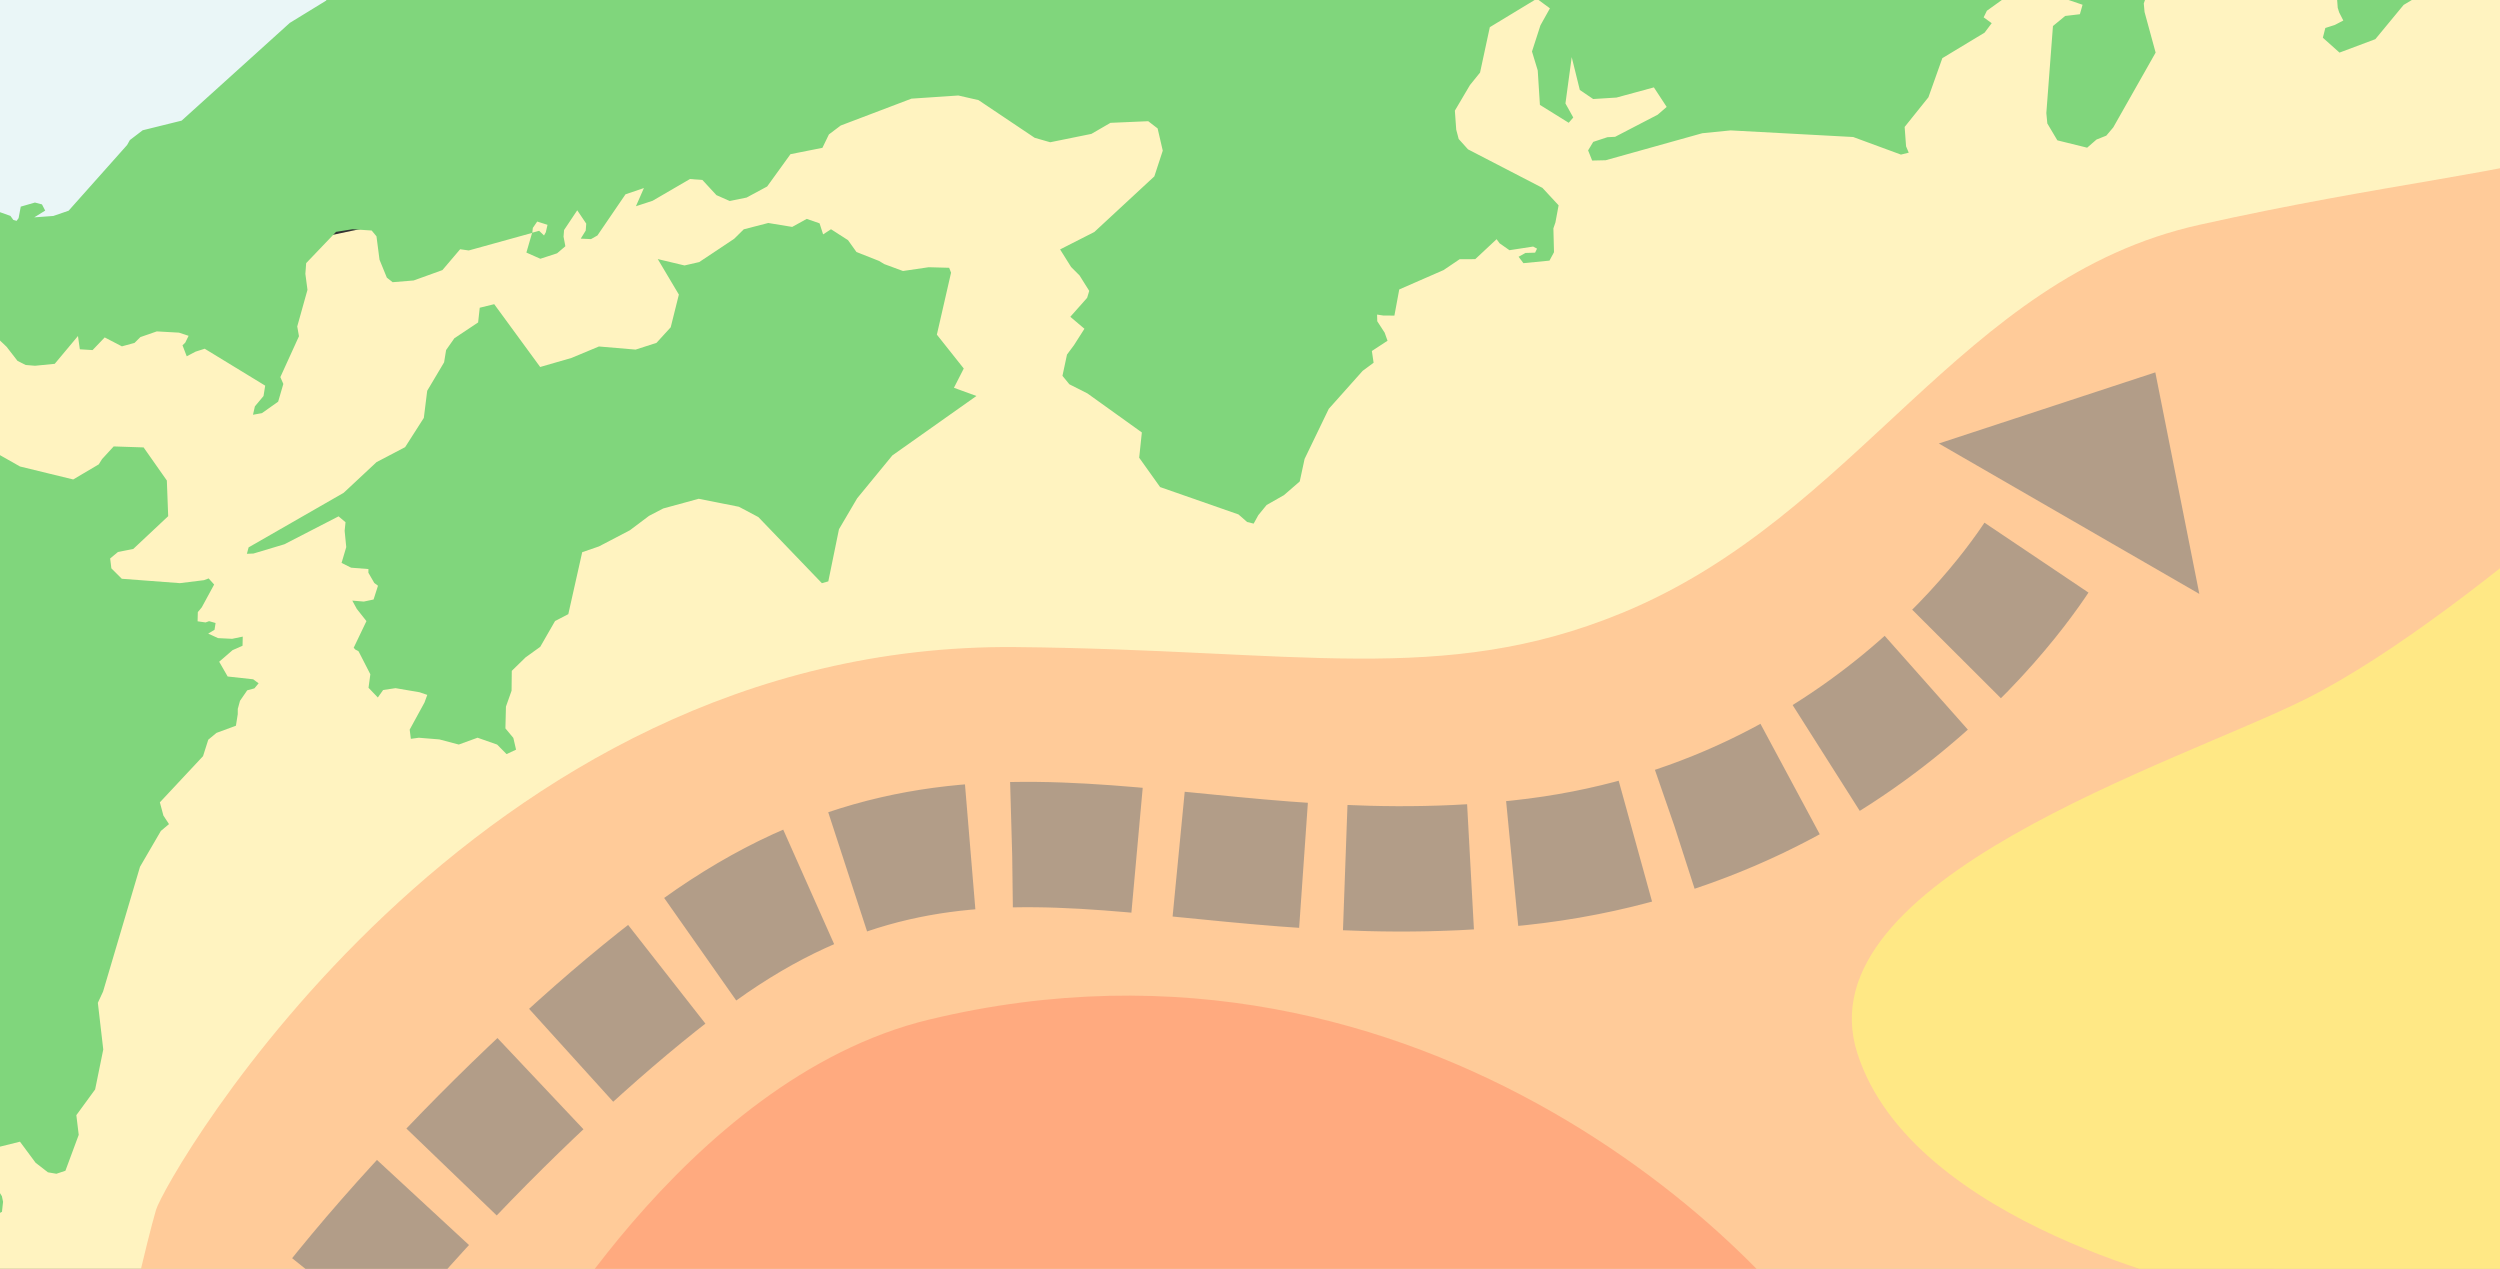 <?xml version="1.0" encoding="UTF-8"?><svg xmlns="http://www.w3.org/2000/svg" width="331" height="168" xmlns:xlink="http://www.w3.org/1999/xlink" viewBox="0 0 331 168"><rect x="0" y="0" width="331" height="168" fill="#333333" stroke="none"/><defs><clipPath id="clippath"><rect x="-410.5" y="-248" width="686" height="168" style="fill:none;"/></clipPath><clipPath id="clippath-1"><rect x="-411" width="331" height="168" style="fill:none;"/></clipPath><clipPath id="clippath-2"><rect width="331" height="168" style="fill:none;"/></clipPath><clipPath id="clippath-3"><rect y="248" width="331" height="168" style="fill:none;"/></clipPath></defs><g style="isolation:isolate;"><g id="_レイヤー_1"><g style="clip-path:url(#clippath);"><g style="opacity:.5;"><path d="M23.54-95.828h.008c.085-3.427,2.884-6.181,6.331-6.181h52.751c3.448,0,6.246,2.754,6.331,6.181h.008v12.62s0,1.03,0,1.03v27.021c-5.639,1.051-11.255,1.821-16.848,2.324v6.212s-4.53,3.907-4.53,3.907h-5.526s0,11.324,0,11.324v6.432s.053.248.053.248h21.562s-.682,13.434-.682,13.434l-1.536.838h-19.249s-2.214,3.807-2.214,3.807l2.214,3.807h-.888s-1.458,9.098-1.458,9.098h-6.169s-1.458-9.098-1.458-9.098h-.888s1.897-3.807,1.897-3.807l-1.897-3.807h-9.166s0,4.39,0,4.39V-1.657s0,4.39,0,4.39v4.39h-2.101V2.732s0-4.39,0-4.39v-4.39s0-4.39,0-4.39h-5.73s-2.252-10.255-2.252-10.255l4.469-4.017h9.542s-.513-2.153-.513-2.153l4.839.061v-13.346s0-2.566,0-2.566h-8.36v-9.994c-6.206-.501-12.387-1.313-18.544-2.45v-27.021s0-1.03,0-1.03v-12.62Z" style="fill:#3e5b7d;"/><polygon points="50.495 9.948 53.321 7.122 56.605 10.406 59.716 7.295 62.542 10.121 59.431 13.232 62.715 16.516 59.889 19.342 56.605 16.058 53.148 19.515 50.322 16.689 53.779 13.232 50.495 9.948" style="fill:#3e5b7d;"/></g></g></g><g id="Layer_1"><g style="clip-path:url(#clippath-1);"><path d="M103.75-29.3l-.942-.548-.558-.221-.239.366-3.295-.366h-.001s3.295.365,3.295.365l.239-.366h-.005l-.699-.271-1.115-.605-1.097-2.329-4.223-5.943-14.576-25.591-3.675-10.241-3.211-8.258-1.209-10.658-.239-4.678,1.551-2.723,3.815-4.153.801-3.248-.122-2.015-1.326-4.846-.042-1.983,1.368-9.093,1.566-4.241,5.587-9.866,4.884-19.01,1.003-2.1,4.214-6.641.417-1.13-10.082-2.798-1.054-.623-7.462-2.864-1.603-1.143-1.097-1.209-.497-.984-.741-.539-.581.085-.867,1.036-.183,1.223.183,1.383.544,1.814.309,1.467-.525,1.041-3.286,2.226-1.795,2.034-.839,1.265-.998.858-1.575,1.978-1.219.619-1.973-.3-4.368-2.677-2.878-2.554-2.461-2.625-2.667-2.226-2.302-2.48-1.987-1.523-4.958-2.404.379-2.309-.661-5.986-.338-1.233-.08-.136-.131-.121-.375-.272-1.861-1.013-.853-1.022-.469-1.369-.337-1.579-.6-1.205-.881-.764-1.294-.834-5.099-4.129-1.561-.989-14.239-4.265-4.2-.53-3.155.558-2.498,1.111-3.965,3.164-3.169,3.084-2.723.164-1.729.375-7.007,3.018-17.192,9.936-4.739,1.547-1.739.83-3.862,3.928-4.917,2.929h0s-8.947-2.219-8.947-2.219l-2.503-.08-2.086-.609-.928-.572-.286-2.048h0s1.265-2.043,1.265-2.043l.441-4.968.802-3.422.14-1.472-.609-6.491v-3.164l.173-1.711-.112-1.383-.427-1.195-2.137-4.598-.581-.839-.947-.028-.773.337-.914.014-.595-.83-1.326-2.24-.398-1.552.459-1.894,2.873-5.442.567-1.664,1.448-7.387v-1.626l-.436-1.561-.665-1.298-.872-1.176-.206-1.204.188-1.233.712-1.434,1.345-1.5,1.72-.741,3.848-.052,6.356-1.781,1.495-.071,3.084.441,1.055-.309,1.401-3.525.881-.989,1.593-.919,4.846.272,1.345-.131,2.287-.675,1.28-.183,2.859.652,1.022-.338.253-1.486-.328-5.741-.333-1.814-.553-1.453-.553-1.134-.295-.783-.258-1.284.399-1.363,1.101-1.786,4.818-5.39,7.148-10.681,2.039-2.119,3.96-5.127-3.693-2.897-3.492-2.048-2.334-2.615-1.181-2.114-.206-1.772.272-1.594.965-3,.291-3.098.272-1.317.867-2.625.028-.141-.211-3.609.277-1.556,2.043-3.932,1.481-14.89.834-1.87,1.434-.904,1.519-.108,3.974.3,2.306-.127,1.58-.431,1.467-.853,3.698-2.883,1.101-1.439.853-1.767.764-2.601-.197-1.913-.708-1.762-.713-1.026-.881-1.008-4.171-3.131-1.425-.267-2.92.234-1.415-.637-1.467-1.088-1.312-1.176-1.247-1.373-.9-1.449-.44-2.151.375-4.687-.108-2.015.075-1.406.173-1.092.051-1.003-.82-.647-1.373-.619-2.742-.731-9.252-4.2-1.359-.351-.023-.005-1.908,4.79-3.796,6.969-2.02,5.385-1.083,4.851-3.028,26.566-.741,2.302-1.739,2.493-10.527,11.577-6.66,4.992-2.353,1.696-8.493,3.998-4.186.534-2.353-.052-.844,1.172-13.175,9.121-7.396,6.042-3.117,3.914-1.79,4.682-4.453,16.142-1.94,4.837-2.878,4.091-5.957,5.165-3.787,5.986-2.611,5.39-1.917,4.134-2.784,3.182-11.506,7.124-11.441,11.581-8.155,6.009-3.857,1.856-4.326.952-6.81-1.186-2.1,2.709-2.386,2.493-5.498,2.418-10.443,6.801-9.069,3.388-12.641,5.432-6.993,1.631.22.749h0s-.22-.751-.22-.751l-2.831.661-8.886,1.795-5.268,2.817-2.081,1.457-1.359,3.182.586,2.48-.665,1.94-.469,2.128-1.369,2.273-1.148,3.426-3.365,2.255-1.748,2.479-3.529.722-5.821-1.017-4.49.876-4.101-.342-2.948-2.025-4.814-1.678-2.826-2.648-4.818-3.15-1.809-4.443,3.792-5.437.239-3.155,1.729-2.225h.004s1.022-1.308,1.022-1.308l-.576-7.129.525-7.218-.698-2.414-.853-.506-1.467.942-2.062,5.072-2.433,1.087-1.72-.614-3.014-3.567-1.964-.328-2.133,1.185-1.894.436-1.401-.91.736-1.565.052-2.765,1.94.075.558-.919.248-2.713-1.57-.666,1.261-3.708,2.437-3.168,1.012-1.946.398-1.031,1.153-.394.942-1.242.909-.028-.366.844-1.069,1.383,1.462,1.252,2.034,1.383,3.45,1.476,1.303-.825.605-1.692,2.184-.703,1.659-1.073.066-2.479,2.189-2.958,1.612-2.812,5.788-2.212,4.434.994,2.142.112.755-1.219,1.851-1.725.68-1.373.286-1.753.22-1.945-1.898-.277-1.172-2.887.881-4.293.773-1.983,1.476-.942,1.945-.825,2.1.403,1.758.089,2.648-.839.501-.961.291-1.711-1.392-1.073-.159-1.485.727-2.484-1.008-1.402-4.603-1.842-4.092.882-14.408,4.705-2.292,1.931-2.011,2.507-2.719.647-11.197,6.182-3.183.14-2.306-1.228-3.932,1.078-5.943,3.267-3.525,2.039-2.803,4.148.291,3.548.9,1.589-.722,1.955-1.364,2.367-1.519,1.467.787,1.434-1.542,1.683-.853,2.029-.769,3-.426,3.243.628,1.594,2.015.136.225-1.43,1.031-.291,1.256.994.586,1.964-.839,6.397.202,2.695,1.134.932,1.087,4.35,1.795,1.687.783,2.418-.68,3.628-.914,2.152-.159,1.228.801.811.731.75.019,3.023-.515,2.4-7.209,17.679-5.062,8.619-21.335,29.008-4.874,5.216-3.614,3.178-4.921,2.329-2.006,3.127-5.282,4.626,1.027,1.213-1.028-1.211-3.056,2.671-3.468,1.519-1.8-.253-2.114.136-.478.849,1.57,2.747-1.5,3.112-1.28,1.833-1.5,2.986-5.006,6.336-1.27,3.778-1.345,2.915-1.804,4.162-1.308,1.561-2.451,1.476-.605,3.356,1.369,1.635,2.409,3.018.094,2.855-.192,3.497,1.912,1.772,3.721,4.035,2.207,1.739.628,1.626,1.172,2.053,1.144,2.446.042,1.983-.703,2.081-.028,2.31-.028,1.181-.989,1.341.094,1.744-.23.778-.684.642-.558,2.142-2.203.38-.426-1.415-1.655-1.345.502-1.331,1.017.019.497-1.528-.806-2.343-.769-1.941.225-1.022-1.406-2.381-3.886,3.178-2.597,1.439.047,3.464,1.383-.3.436,1.5-.122,1.837-.98,2.592,1.842,1.467-.108,1.64-.97.562-2.048-.365-1.153,1.303-2.048,1.279-.984-.843-.806-1.172-3.459.82-1.434-.891-1.308-1.087-1.795-1.364-1.177.15.445,1.561,1.444,1.711.417.492.328,1.744.708.928.717.661.323.919-1.486.703-1.448.506-1.064-1.027-1.139.3-.281.895,1.495,2.742.745.942,1.102.501-2.423.933-1.678-.562-1.706-2.301-2.147.103-.825-1.889-.975-.787-3.29,1.054-1.476,2.02,1.73.656,1.242,2.277,2.784-1.401.019,2.466-1.05,1.865-1.387.994-2.817-.136-5.254,1.448-2.339-.792,1.275-.872.741-3.506,2.325-.989.511-.582-2.118-1.054-2.456,1.308-1.992,1.884-.89,1.504-1.997,1.134-.961.403-.928.122-2.92-.122-1.884-.68-.244-1.706.389-2.236-.023-2.259-.97,2.039-.717.965-.75.399-.942-.23-.037-.591.183-.82-.173-1.227v-.002s.427-1.926.427-1.926l-1.312-.839-1.795-.727.595-1.894.506-2.034-2.414,1.589-.398,1.317-.98,1.27-1.008,1.013-1.341.436-2.967.056-1.256.441-2.395,2.076,1.261,3.379,2.4,1.078,2.906-.665V1.476l-.764.708-2.475-1.2-1.832-.108-1.294,1.968-.97,2.067-1.144.942-.563-1.453.183-1.017.984-2.348.469-1.13.605-1.668-1.125-2.025-.839.759-1.495.638-6.384-3.586.108-1.978,1.237.08,1.022-.033.905-.665-.558-.52-1.219-.521-.53-2.545-1.322.891-1.378,2.072-1.387,1.102-.141,2.194-1.083.192-.787-.67-.009-2.461,1.697-2.779,2.836-3.347.979-1.045.408-1.608,1.265-2.653,2.072-1.458,2.048,1.322.694-1.696-.215-2.166-1.176-2.836-1.608-2.466-1.518-1.05-1.13-2.245-2.419-1.814-1.701,1.12-2.672.389-5.043,1.041-5.104,1.607.169,1.626-4.167,3.023-1.608,1.111-1.851.21-2.329.174-2.878,1.992.412,1.589-1.022.389-.647.38-2.062,1.706-1.153-.394-1.823-.6-1.294.403-.412-1.42-1.805-.122.258,2.735-.261-2.732-2.123,1.607-.834-1.467-2.109-.656-1.537-.408-3.192-.112-7.677.389-4.476-.099-5.821.595-5.418-1.584-3.956,2.282-3.243,2.035-5.329,2.043-3.797,1.242-1.111,1.397.333.295,3.009,2.367,1.865,4.284,2.817,13.119,2.395,4.795.614,2.105.459,2.648,2.395,3.656.412,1.261.145,1.031.033.984.286,2.133-.066,2.105-.534,1.692-1.284,1.72-3,2.358-1.448.825-1.219.149-1.34-.417-.759-.661-2.058-.375v1.537l-.755,3.628.591,2.006.314,2.39-.305,1.402-.867,1.111-1.181,1.102-1.153,1.467-5.02,8.662-4.879,4.739-.173.216v.093l.141.825.066,1.439-.113,1.785-.6,3.816.506,4.86.033,3.004-.633,2.7-.094,1.87.3,1.785,2.939,2.695,1.781,2.634.459.961.337,1.12.244,2.118-.206,1.519-.979,2.775-.01.014,2.241.586,2.784-.099-.183-1.369.562-1.369,1.087-1.063,1.312-.469.848.3.867.722,1.069.647,1.439.084.872-.6,2.606-3.609.562-.281.454.127.31-.094.131-1.013.183-.848.511-.628.647-.412.68-.216-.075,1.781.548.989,1.017.441,1.341.154.595-.112.67-.304.647-.422.487-.422.656-.408.544.201.558.412.712.216,13.161-1.191,4.893,1.191,1.828,1.181,3.876,3.21,3.342,1.172,5.601,3.684,1.959,1.711,2.99,1.261,2.367,2.92,1.926.323,3.825-.141,2.943,2.114,3.435-.347,3.234-1.547,7.391-1.326.206-2.925,1.87-.291.661,2.718,3.197.548-2.264-4.931,3.543-1.252-.131,2.948,3.426-.366-.042-3.14,3.117-.183,2.414-.192,2.241,2.395,1.828.961,1.664-.609,1.561-.722,1.513-1.286-1.513,1.286-.951,4.082.38,3.042.858,3.027-.051,3.647-.089,2.681-.614,2.114-.938.989-.83,1.139-1.804.581.108,1.374-.173,2.854-1.945,2.09-3.436,4.757-3.904,3.843-2.517,2.536-4.837,4.232-10.579,2.967-2.011,2.32h0s-1.419,1.635-1.419,1.635l-1.045,2.273,3.22.905,2.742,2.165,1.608,1.781,1.354,5.146,1.739-.136,1.411,2.559,1.041,1.987-.3,1.673-3.89-.262-2.639.117.797,1.805-.009,1.115-.192.567-.323.3-.825.333-.253.201-2.076,4.176,1.692.23,2.259.914,2.011,1.186.984,1.078-.113,1.805-.867,1.861-2.564,1.359-1.49.637-2.165.164-1.655,1.776.164,2.264,1.795.032.637.521-1.683,1.491-1.542,1.411.858,1.476.117,1.528h-1.519l-.698.577.933.595-.53.797-.248,1.204.67-.675,3.529-.525,1.884-.375,3.468,2.086,2.095,4.574,2.348,2.868,3.398,1.978.281,2.015,3.229.09,3.018,2.142,1.837-.22.942,1.533,1.983.928,5.165,3.862,1.092,1.519-2.353.366-3.689.511-1.551,2.765,1.453,1.697,1.697.365,1.087,1.13.572.221.581.736,1.181,2.212-.558,1.341.052,1.678,1.036,1.397,1.19,1.017,3.623,2.836,4.673,1.172,14.933,5.662,3.121.501,9.904,1.083.525,1.617-1.72,2.02.628,2.217,1.223-1.406,1.753.469.094-1.5-.736-2.362,1.528-2.709,1.139-1.195,1.917-1.045,5.774-1.87.961-1.533,1.861-.736,3.412-3.656,1.406-1.861-2.151-1.317-.169-1.65,2.053-.998.441-2.044,1.945-1.27,1.003-3.595.323-.46h-.001s2.372-5.794,2.372-5.794l5.315-13.784,3.609-5.418,2.137.23,1.139-.122.572-.37,1.027-1.542.797-.872.436-.337,3.468-.577.755-.74.487-2.175,1.772.778.628-1.228-.727-1.626-2.315-.422v-.759l1.444-1.186,1.34-1.467.656,1.303.886,1.34,1.148.689,1.486-.68.225-1.041-.089-3.267.211-.694.319-.6-.919-1.322-1.833-1.874-.225-1.57-.68-.961-1.092-.441-1.486.023v-.923l1.195-.848,1.641-2.63.647-.614.815.427,1.261,2.357,1.055.558.783-.15.928-.389.83-.53.511-.604.562-1.697-.267-.67-.815-.432-1.153-.956.197-3.501,3.839-3.642,4.842-2.475h3.276l1.097-1.167,4.513-3.084,3.183,1.214,1.209-.094-.909-2.029.642-.712.562-1.106.534-1.458,1.008.174,2.812,1.5.103-1.092.244-.408.431-.319.595-.759,1.884,2.189,1.579-.239,1.509-1.228,3.243-1.401,1.242-1.453.113-1.429-1.851-.558,2.681-1.505,3.103-.97,1.687.371-1.537,2.488-.572,1.941,2.358.511,3.131-.624,1.715-1.443,3.464,2.512.089-.89.136-.403.009-.389-.234-.829,2.025-.558,1.936.591.994,1.645-.787,2.577-1.322-.904.267.633.155,1.139.206.806-1.223-.867-2.072-.9-2.166-.432-1.476.525.173,1.378,1.936,1.073,2.479.67,1.72.155,1.565-.356,3.576-1.369.989-.792.459-1.917-.244-2.255-.666-2.053-.811-1.298.544-.965.576-.802,1.584-1.514-1.289.136-1.022-.384-.741-.694-.478-.811.806-1.167,1.008-.436,1.181.15,1.233.614.919-4.509-.15-1.359-.844-1.228-.919-.08-1.087.15-1.322-.506-.998-1.172-.277-1.2-.192-1.289-.689-1.453-1.003-.778-1.364-.45-1.416-.033-1.064.417-1.111-1.134-5.217-2.222-7.649-5.029-1.476-1.444-1.406-1.687-1.608-1.402-2.128-.586-4.471-.061-1.734-.689-1.12-1.687.117-1.293.455-1.683.075-1.444-1.027-.623-.412-.427-1.078-1.964-.211-.586.211-2.573.581-2.405.773-5.479,3.056-4.241,5.198-6.585,2.362-4.392.914-2.779-.281-2.25,1.64-1.322-1.72-.23-.234-.703.113-.633.52-1.163.127-.778.942-1.865,2.236-2.095,4.518-3.253,1.955.469.717-.338-1.612-1.922-.087-.161.087.161,1.612,1.922,2.709.717,1.978-.455.159-3.032.966-.033.412,2.653,2.676-.638-.938-5.727,1.326.469.099,1.767.483,2.634.834-2.761,1.5-3.909,1.416.515-.3,2.25-.295,3.361-1.425,2.249-.909,2.185-1.331,2.292-1.073,2.146-.998,2.133-.126,2.048-.047,2.32.122,2.948.483,2.925,1.598.093,1.308,1.81.811,2.465.047,1.846-.787,2.072-.403,2.114-1.031,2.287.173,2.034,1.158,1.57,2.254,1.392,3.572,2.175,3.271,1.528,2.657.253.033-2.091-.933-2.657-2.583-1.364-1.083-2.17-1.13-1.519,1.041-6.454.53-2.24.764-1.795,1.865-2.943,1.289-3.305.951-1.561.38,3.206-2.053,4.973-.422,3.163,1.875.844,1.931,2.146.675.708,1.622,2.353,1.073.389,2.175.309,2.292-.904,1.5,1.101,1.43-1.059,2.039-.459,1.931.061,1.725.82,1.425-.351-.066,2.484,1.823-.769.211-2.287.366-2.255,1.355.544,1.533-1.692,2.339.816,2.109.802,1.369-.61,1.823,1.345,2.404,2.934.281.806-.356,1.43-.858,2.292,2.896,1.247-.839.764-2.376-.656.075,2.348-.665,2.114-.792-.211.408-1.936-.145-2.629-1.626-.365-2.292,3.332-1.889.919-4.443,2.803-3.032,2.123-1.472.661-1.645.708-1.626.975-.234.483-.797,1.017-.647-.811-.347-.872-2.878-3.136-2.095,2.194-.994,3.595-1.303,2.409-.619.886-.759,1.476,1.565-.08,1.354-.145,5.184-1.552,4.574.483,20.238-7.152,8.938-2.498,4.106-.398h0s8.044-.778,8.044-.778l4.889.014,8.999.793,11.052,3.857,10.241-3.482,7.607.14,8.104,1.463,14.539,6.576,4.387.821.712-.984-1.551-1.692-2.451-.647-.75-2.456.82-2.287,1.462-6.426,3.407-3.295,4.443-3.299,2.203-4.017,1.12-1.177,1.523-2.292-1.092-2.334-.187-1.219.83-2.32,1.059-1.739.666-1.969,1.397-1.631,3.398-1.874,2.976-1.509,3.928-1.772,4.668-2.611,1.762-4.541-1.078-.305-1.42.923-.005,2.577-1.233-1.195.309-3.937,3.023-2.255,2.695-5.605,3.323-2.259,5.137-.201,2.676-1.383,3.318-1.462,4.884.511,6.014,1.603,3.581,2.77,1.519,2.634,5.503,5.882-1.397,1.317-1.903-.01-2.001.136-2.934-.576-4.12-.342-.942,2.878-1.523,2.873.183,2.948,1.045,3.018.464,1.186,1.153,1.884-1.327.239-1.401,1.336-.937,1.795.68,1.247-.023,2.507.197.323-.441,2.067-.994,2.03,1.087,3.763,1.575,3.871-1.265.371-.567,1.336-1.242,1.054.197,2.433.061,2.179.548,1.158.722.441.797.281.717.647.398.943-.661,1.968,2.372,2.587,1.153,1.556,1.425,1.387,1.556.797,2.61-2.17,3.557-1.912,4.565-3.946,2.447,1.059.792.825.994.164,1.144-.661-.619-1.837-.197-2.283.319-2.226.844-1.683.562-.834-.389-1.411,1.242-1.645.811-.947.75-1.228,1.697-.403.886-1.265.75-1.823,1.598-2.02.937-2.39.445-1.715,1.087-1.711,2.058-1.387,2.193-.394.755-4.265-.581-4.593-1.21-2.826-3.06-1.181-1.43-2.793,1.073-1.753.473-2.353.427-2.334-3.056-.469.084-2.709,1.195-4.331.604-.914-2.193-.914-2.133-.478-.897-.324.896.322,2.133.478,2.193.914,2.681-4.059,3.792,1.706-1.589-5.887.356-6.351,3.829-3.478,5.067-2.737,4.95-1.345,4.879-1.031,8.633-1.776,5.296.684,2.011,1.585,2.029-.45,2.029.262,1.791-.727.441,2.48,1.233.122.572,1.345.333.895,2.854,3.74.689,1.795,1.58.553.412,1.012-2.255,1.209,1.27,3.445.183,2.657-.469,1.317.487.984.923.272,1.645-.97,2.32.595,1.097-.201,1.017-.492-.483-1.134-.994-1.289-1.017-2.259.595-1.941,2.278-1.889,3.989.253.431-1.917-.131-.412-.169-.426-.347-.492,1.987-1.94-1.139-2.015-4.073-.441-1.762-2.826-1.275-.9-.693,1.509-.933-1.396.192-1.552-.061-2.02.506-1.584.267-4.668-1.537-1.425-.647-1.631,1.444-1.111,2.503,1.209,1.251.014-.492-2.25.544-1.663-.698-.769-1.866-1.008-2.02-.966.947-1.284,1.552-.417,2.17.853,2.63-.455,3.103-2.437L-7.711-.975l.82-1.204h-.003s.154-.21.154-.21l-.127-1.735,1.242-1.598-1.434-3.506-.019-1.533-1.626-2.55-1.083-3.815.722-2.733,1.055,1.542-.08,2.925,1.453,1.795,1.134-1.917.666-2.437,1.378.019.356,1.885,1.364,1.04.609-1.785.713-1.073,1.419.679v.003s.674.089.674.089l.867.783,1.195.239.614,1.092,1.514-1.209,2.803-1.598-1.94-3.136,3.037-1.313,3.379.492,1.242,1.49,1.34-.384,2.428,2.339,1.505,1.275,1.645,1.922,1.608,1.467.347,2.236.319,2.339,1.617-.029-.431,1.463-.783,1.8-1.856-.248-3.093,3.618-2.17,2.807-1.453,2.212-2.39,1.833-2.409.309-1.823,1.701-2.84,1.003-1.294,1.411.736,3.824.052,1.687-1.537,1.805-4.879-1.49-.614,2.095-1.43,1.528-.056,2.311-2.236,1.374-2.156-.089.122.482,2.639,1.078,4.195,1.476-.107,2.714,1.833,3.164-.112,2.737-1.345,1.172-2.784,1.931-.53,1.744.276,1.786-.319,1.603,1.777,2.784-.066,4.448.23,1.354.951,2.353.225,1.396-.347,1.387-1.172,1.163.113,1.261,2.048.788,1.195.932.23,1.73-.455,1.082-.694.464-1.865-.516-1.345.099-.675,1.087-1.214.647-1.434.333-1.097-.099-1.865-.281-1.275.089-.038,1.368.469,1.045,2.217.262,3.257,1.312,1.261,1.064.178,1.673-.305,1.143,1.645.914.501.586,1.294-.305,1.514-.281,1.247.422,1.819-.211,2.606-.534,1.692-1.396.947-1.153.994-1.589.258-2.278-.061-2.062,1.096-1.762.586-2.137,1.055-1.608,3.07-2.212,3.497-2.531,2.029-.051,2.578-2.039.52-2.705,2.915-3.098,2.128.562,4.532.384,3.796.314,1.622-2.742,2.601.323,1.575-1.814.914,1.64,1.819.37,1.252-1.485-.309-1.908,1.879-2.816,2.915.515,1.687-2.507.473-3.159.53-4.64.919-5.174-.82-3.44-1.945-6.463L57.869.42l6.126-9.374,11.465-10.724,6.604-4.561,5.615-1.265.459,2.029,5.1-1.814,3.276-1.537,2.564-.571,1.209,1.195.675,1.134,1.406.937.825-1.12,1.078-2.967-.52-1.083ZM41.951-153.524l-.419.674.419-.676v.002ZM38.216-125.892l.272-1.085-.272,1.087-1.004,1.485,1.004-1.488ZM37.362-146.177l-.03-1.057.03,1.054.415,2.332-.415-2.329ZM38.989-131.147l-.354-4.609.354,4.608h0ZM39.917-171.386l-.003.212.003-.212h0ZM41.126-155.693l-.389-1.021-.427-2.203h0s.426,2.201.426,2.201l.389,1.023ZM40.381-165.005l-.476-3.942.476,3.94v.002ZM39.839-172.548l-.062-.927-.246-1.121.246,1.119.062.929ZM37.64-149.034l-.339.746v-.003s.339-.743.339-.743ZM33.238-115.22l1.959-5.587.455-.945-.455.948-1.959,5.587-.551.834.551-.837ZM31.473-112.977l-.663.572-.729.108.729-.111.663-.569ZM18.811-109.998l1.58-1.252,3.22-1.041,1.57-.307-1.57.31-3.22,1.041-1.579,1.251-2.559,1.073-.638.031.638-.034,2.559-1.073ZM14.723-108.891l-.477-.031-.933-.214.933.211.477.034ZM3.391-101.613l-.44.199-.448.044.448-.047.44-.196ZM-1.422-100.765l1.861-.661.716.046-.716-.044-1.861.661-2.353,2.507-.448.714.448-.716,2.353-2.508ZM-97.054,14.053h0l.47-1.982-.469,1.982h0ZM-174.53-5.108l-.044-.239.045.239.017.274-.018-.275ZM-170.359-35.341l.675,1.504.79.758-.79-.754-.675-1.504v-.003ZM-170.959-27.304l-.534,1.799h0s.534-1.801.534-1.801l2.414-2.925.18-.448-.18.45-2.414,2.925ZM-170.429-20.173l-.703-2.328-.263-2.191.263,2.188.703,2.331ZM-168.025-31.53l-.366-.87.366.868v.002ZM-161.2-44.295l.309-.231-.309.233-1.284.155-.724-.429.724.427,1.284-.155ZM-164.695,5.965l.599-2.242.206-1.331-.206-5.348-.344-1.709.348,1.71.206,5.348-.206,1.331-.603,2.241ZM-159.424-45.963l-.283.323.283-.325,5.193-9.524,1.153-1.519,1.087-.853.254.015-.254-.014-1.087.853-1.153,1.518-5.193,9.524ZM-119.514-155.044l-.654-2.082.656,2.083-.003.002-1.894.82-3.187.75-1.075.465,1.071-.468,3.192-.75,1.894-.821ZM-101.334-72.251l10.049-4.813,4.043-1.446-4.041,1.448-10.049,4.813-7.687,4.706-1.875.375-1.004.454,1.002-.456,1.879-.375,7.682-4.706ZM-90.517-176.959l.015.277-.614.914h0l.614-.913-.014-.278ZM-68.194-95.499l-.648-.039-4.031-1.537-1.334-.016,1.337.014,4.026,1.537.65.041ZM-55.79-144.193l.618,1.587,1.802,1.281-1.801-1.278-.618-1.589v-.002ZM-52.407-169.978l.607.803-.607-.799-.035-.176.034.173ZM-52.111-161.351l1.008-1.228h0s-1.008,1.229-1.008,1.229l-.137.206.138-.208ZM-41.379-135.102l-.022.1.022-.1h0ZM-52.547-111.94h0l.226-.623-.226.623ZM-48.419-118.866l-1.547,2.718-.726.895-1.12,1.655-.422.792v-.002s.423-.792.423-.792l1.12-1.654.727-.895,1.542-2.718.504-1.819-.5,1.821ZM-44.852-99.33l-1.288-1.483-.647-.899.647.895,1.288,1.486ZM-40.679-12.861l-.083.399.08-.398h.003ZM-38.233-12.107l.137.076h0l-.136-.076ZM-39.389-33.314l-.921.39.92-.39,1.556-.929-1.556.929ZM-12.296-73.775l1.211.413-1.213-.41-.615-.351.618.348ZM-17.843-80.769l-.201-.581.203.582.666,1.903,1.457,1.925-1.459-1.922-.666-1.907ZM-21.4-83.818l-3.459-1.812-2.304-.699,2.307.697,3.456,1.814ZM-42.292-132.432l.471-.989-.471.991-1.172,1.003-.834,1.368h0s.834-1.37.834-1.37l1.172-1.003ZM-45.025-128.222l-.881,1.266-.614,1.213h0s.614-1.215.614-1.215l.881-1.265h0ZM-46.933-124.36h0s.373-1.252.373-1.252l-.373,1.252ZM-47.158-122.798l-.187.514.187-.514h0ZM-50.359-163.856l-.636,1.092.637-1.093.74-1.003.075-.244-.076.246-.741,1.003ZM-53.298-153.611l-.477,1.828.473-1.829-.134-4.065.138,4.067ZM-53.817-151.662l.036-.099h0s-.036.099-.036.099ZM-48.399-91.036l1.611.633-1.609-.631-3.083-.295,3.081.293ZM-49.741-33.693l-7.72-4.703-1.492-.703,1.492.7,7.721,4.706ZM-94.763-42.555l-5.478-.295-.637-.158.634.156,5.479.295h0s.002.002.002.002ZM-124.773-65.27l-.513-.665.512.663,7.434,5.943,1.579-1.444,1.565-2.316.033-.14.019-.15.342-1.275.586-.975v-.002s-.584.974-.584.974l-.342,1.279-.019.15-.033.141-1.565,2.315-1.579,1.444-.141,2.465.48,1.947-.481-1.947.141-2.465-7.434-5.944ZM-150.308-121.883l.389,2.435.265.556-.265-.553-.389-2.437h0ZM-126.095-113.384l.257.588-.257-.586-.508-.516.508.514ZM-127.389-78.843l-.559-.392.558.389,1.134,1.12v.002s-1.134-1.12-1.134-1.12ZM-126.433-99.567l-.809.588.809-.59.361-.406-.361.408ZM-128.921-97.029l.184-.363-.184.364h0ZM-128.766-95.107v-.004h0v.004ZM-127.576-85.227l.445-1.274h0s-.445,1.276-.445,1.276l-.308.319.308-.321ZM-130.843-83.879l.179,1.266-.183-1.269.526-.35-.522.353ZM-126.395-68.41l.033.17-.033-.17h0ZM-124.567-102.109v.002s-.234.393-.234.393l.234-.395ZM-124.282-103.775l-.318-1.048-.108-.561.113.558.314,1.05h0ZM-130.023-115.568l-.73-.091-.768.052.768-.055.731.093ZM-137.86-113.637l1.519-.258,2.686-1.228.741-.231-.741.233-2.686,1.228-1.519.258-.942-.072.942.069ZM-143.774-142.055l-.46.301-.188.289.188-.292.46-.299ZM-145.897-137.617l.398-.84.314-.894-.31.896-.402.838ZM-144.042-113.384l1.247.342,1.373-.066.712-.263-.711.266-1.373.065-1.247-.342-1.123-.858,1.123.856ZM-143.727-52.896l.014,1.308.272,1.237.862.932.604.118-.609-.116-.858-.932-.272-1.238-.014-1.307-.025-.265.025.263ZM-130.365-49.953l1.266.328.574.431-.579-.429-1.261-.328-.541-.045.541.043ZM-127.609-47.876l.147.465-.147-.464-.161-.312.161.31ZM-126.282-45.402l.339.175-.339-.173-.295-.361.295.359ZM-84.779-79.509l1.303-1.009.708-1.387.062-.719-.06.717-.708,1.392-1.305,1.007ZM-82.499-85.9l.096-.637.26-.594-.258.597-.098.635ZM-76.756-95.723l.853-1.12.299-.215-.297.217-.855,1.117ZM-83.495-187.494h0l.056-.04-.056.04ZM-106.429-44.709l-1.072-.419-2.645-1.608,2.647,1.606,1.071.42ZM-107.854-158.477h0l.079-.069-.078.069ZM-127.253-151.995l-1.289.333,1.289-.336.503-.375-.504.377ZM-131.418-151.171l-2.101.24-2.4.708-1.101.459-.839.862v-.002s.839-.862.839-.862l1.101-.46,2.4-.708,2.101-.237ZM-147.212-135.31l-.256.502-.577,3.091.578-3.093.256-.499ZM-148.054-131.673l-1.542,5.39-.492,2.468h0s.487-2.471.487-2.471l1.547-5.39v.002ZM-148.086-56.997l3.004,1.472.881.802.117.286-.117-.284-.881-.802-3.004-1.472-.821-.239.821.237ZM-122.973-44.904l1.758-.656,1.838-1.579-1.837,1.58-1.758.656-.251.025.251-.026ZM-92.348-40.21l.002.002.838,2.323-.84-2.325ZM-66.175-16.146l.254.241-.255-.241h0ZM-38.915-5.947l.247-.596-.244.595.194,2.764-.198-2.763ZM-34.655-14.613h.002s-.173.075-.173.075l.171-.075ZM-13.516-35.427l-.019.022h0l.019-.022ZM1.206-37.295l.871-7.132-.225-1.777.229,1.775-.874,7.134ZM.352-50.721l-1.954-2.77-.82-1.879-2.367-6.92,2.371,6.921.816,1.875,1.954,2.77.263.444-.262-.441ZM-6.375-72.509l-2.029-.652-1.924.056h0s1.927-.057,1.927-.057l2.025.652,1.401-.375h0s-1.401.375-1.401.375ZM-7.365-92.521l.998-.914.743-1.528-.743,1.53-.998.914-1.958,1.086,1.958-1.089ZM-25.321-94.794l1.949,1.944-1.949-1.941-1.706-.966-5.666-1.165,5.666,1.161,1.706.966ZM-43.84-138.603l.766.409-.765-.406-3.955-.509,3.955.506ZM-49.45-166.73v.003s-.768-.82-.768-.82l-.598-.521.598.518.769.82ZM-55.635-146.078l-.025.097h0s.025-.097.025-.097ZM-63.271-93.506l2.603.624-2.601-.622-3.426-1.537-.103-.068.101.066,3.426,1.537ZM-67.566-183.051h-.003s-.721-.157-.721-.157l.723.157ZM-69.866-184.1l.817.605-.821-.606-.87-2.763.874,2.763ZM-80.492-190.292l.928-2.226.792-1.266.549-.153-.548.153-.792,1.265-.928,2.226-.666,1.022-.003.003.002-.003.665-1.022ZM-90.93-183.735l.478-1.274h0s-.478,1.274-.478,1.274l-.089,3.825.091.363-.092-.363.089-3.825ZM-96.01-169.28l.412-3.304.253-1.158.82-.97h0l-.82.97-.253,1.157-.412,3.305-.741.881-1.34,1.214h0l1.34-1.213.741-.882ZM-104.8-164.375l-.175.11-.126.468.126-.468.176-.11ZM-129.48-177.553l2.343,2.794,4.415,3.599.98,1.022h0s-.979-1.02-.979-1.02l-4.42-3.6-2.344-2.793-.662-1.686.665,1.684ZM-132.365-189.397l-.013-.01h0s.012.01.012.01ZM-135.808-190.864l1.682.445,1.481.857-1.484-.856-1.678-.445-2.001-.234-.87.072.869-.074,2.001.235ZM-149.357-187.58l-.416.191.002-.002.413-.189ZM-149.912-187.296l-1.521,1.018-.844.939.843-.94,1.522-1.017ZM-155.723-179.714l1.592-2.723-1.591,2.725-2.686,1.35-.357.295.355-.296,2.686-1.35ZM-160.395-175.875v-.002s-.392,1.428-.392,1.428l-.092.938.091-.94.394-1.424ZM-162.992-169.969l.533-.121-.531.122-1.818-.937-.631-.181.634.179,1.814.937ZM-167.468-171.113l.741-.262.317.058-.316-.056-.741.262-1.089.607,1.087-.609ZM-166.336-44.718l-.278.288-.567,1.219.567-1.22.278-.286ZM-178.426-168.301l2.03-.09-2.029.092-1.533.291-.689.473.687-.475,1.533-.291ZM-187.962-168.191l-.109-.53.299-2.506-.296,2.509.106.526ZM-187.425-167.072l2.289,1.639-2.289-1.638h0ZM-188.799-175.256h0s-.928-.828-.928-.828l-.834-.434.833.432.928.83ZM-194.475-177.356l1.636.126.725.146-.723-.144-1.64-.127-1.326-.492-.48-.258.479.256,1.331.492ZM-201.044-179.168l-.291.047-.203.065.206-.067.288-.045ZM-202.831-178.415l.456-.269-.455.271-.741.782-.437,1.033.436-1.034.741-.782ZM-208.878-164.242l3.675-5.648.825-1.687.478-1.565-.206-2.367.094-1.078v-.003s-.092,1.083-.092,1.083l.206,2.366-.478,1.561-.825,1.692-3.675,5.648-1.341,1.157-.388.262.386-.264,1.34-1.158ZM-220.983,35.425l-2.006-.038h0l2.006.038,1.25.275-1.251-.275ZM-261.269-118.048l-.044.352.042-.354.105-.43-.104.432ZM-270.008-116.986l.165-.067-.165.067h0ZM-261.932,27.931h0l-.386.087.385-.087ZM-216.277-141.245l-.127.89.126-.893.058-1.168-.056,1.172ZM-217.177-137.262l-1.795,2.283-1.631,1.561-.154.199.152-.198,1.631-1.561,1.795-2.287.285-.89-.284.893ZM-223.453-125.054l1.334-1.731.567-1.528-.155-1.2-.098-.384.1.388.155,1.195-.567,1.533-1.336,1.728ZM-251.95-34.364l.553.818-.557-.818-.726-.784.73.784ZM-250.408-48.2l-1.338,1.17,1.334-1.17,1.471-.595-1.468.595ZM-227.244-100.02l-.872,2.883-.455,1.058.451-1.058.876-2.883ZM-229.947,5.467l-.33,1.71.221,1.193-.225-1.193.334-1.71ZM-234.777-80.498l-.55,1.983.546-1.983,1.208-2.703-1.204,2.703ZM-234.95-75.684l1.057,1.532-1.061-1.532-.412-1.701.415,1.701ZM-231.64-67.051l.388-1.253-.384,1.253-1.519,2.965,1.516-2.965ZM-238.3-15.991l-.082-1.153.086,1.153-.192,4.045,1.359,4.641-1.363-4.646.192-4.041ZM-231.748,13.936l2.179.201h0l-2.179-.201h0ZM-233.216-87.992l.047.846-.051-.846.089-1.216-.085,1.216ZM-242.196-50.693l-.87,1.11.867-1.11.896-1.61-.893,1.61ZM-246.827-48.931l-1.719-.023h0l1.72.023,2.132.295h0l-2.132-.295ZM-233.027,23.928l.717-1.165-.713,1.165-1.309,3.127,1.305-3.127ZM-256.467-36.112l-.586-.601.59.601,1.945.237-1.949-.237ZM-247.267-31.734l.878.633-.882-.633-2.277-.689,2.28.689ZM-234.636,27.782l-.928,4.114,1.716,4.373h0s-1.715-4.373-1.715-4.373l.928-4.114h0ZM-233.81,36.312l.941,1.044,1.012.619h0l-1.012-.619-.941-1.044ZM-208.574,37.177l.154.006h0l-.154-.006ZM-215.838-160.623h.001s.145,13.486.145,13.486l-.166,1.104.164-1.103-.145-13.489-3.848-17.36h0s3.848,17.361,3.848,17.361ZM-227.218-116.319l.755-1.374.439-1.233-.437,1.232-.755,1.374-.866,1.026.864-1.025ZM-228.255-115.09l-.002.003-2.626,2.025,2.629-2.028ZM-231.308-112.734l-1.542,2.282h0s1.541-2.281,1.541-2.281h.002ZM-255.645-118.343l1.131.25-1.133-.247-1.014.338,1.016-.341ZM-256.943-117.908h.001s-1.006.889-1.006.889l-1.125.712h0l1.127-.716,1.003-.886ZM-282.103-110.699l1.433-1.597-1.431,1.595-.268.225.265-.223ZM-284.868-108.651l.835-.522-.832.525-.773.712-.327.503.324-.506.773-.712ZM-286.401-105.848l.137-.694-.134.693-.38,1.247-.344.551.341-.55.38-1.246ZM-290.525-101.213l.145-.124-.142.122-2.175,2.536-1.004.651,1.006-.655,2.17-2.531ZM-340.416-33.365l-1.308.717-.05.082.051-.083,1.308-.717,10.579-2.179h.506-.506s-10.579,2.18-10.579,2.18ZM-361.783-8.707l1.26,2.387-1.261-2.385-.539-1.983-.124-.9.125.899.539,1.983ZM-351.67,5.13l-1.861-6.004-1.087-2.461-.776-1.362.777,1.361,1.087,2.461,1.861,6.004,1.041,7.377-.138,1.172.136-1.17-1.041-7.378ZM-351.43,18.073l-.16.624-.427,3.098-.697,2.386.695-2.389.427-3.098.161-.621ZM-354.445,71.619l-.239.391.239-.391h0ZM-351.496-32.63l-3.52-1.27-1.448-.23-1.35.192-1.308.586-1.116.886-.909,1.293h0s.909-1.294.909-1.294l1.116-.886,1.308-.586,1.345-.192,1.453.23,3.52,1.271,1.58.262,1.565-.094,1.289.061,1.289.272,2.109,1.49.82.103h0s-.82-.102-.82-.102l-2.109-1.491-1.289-.271-1.289-.061-1.565.093-1.58-.262ZM-356.258-5.133l-.478-.118-.97.525-1.223-.117-.776-.609.778.607,1.223.117.97-.525.477.12ZM-312.457-133.079l-1.031-4.026-.052-.353.053.353,1.031,4.026.014.304-.014-.304ZM-312.754-129.503l-.086.44-.109.301.108-.301.087-.44ZM-311.558-96.377l2.179,2.264h0s-2.183-2.262-2.183-2.262l-.755-1.004h0s.759,1.002.759,1.002ZM-313.437-99.766l-.167-.689.168.689h0ZM-315.41-51.185l1.233.769.901.961-.9-.957-1.233-.769-2.236-.617,2.235.613ZM-320.158-64.876l-.407,4.753.402-4.754.677-2.384-.672,2.386ZM-319.858-35.742l1.701-.291.376-.012-.377.013-1.701.291-2.343.793-.41.016.41-.017,2.343-.792ZM-313.906-37.012l-.004.003.716-1.376-.712,1.372ZM-311.168-41.179l.768-1.457h0s-.764,1.458-.764,1.458l-.716.77.712-.771ZM-309.318-93.875l.315,1.248-.38,1.439.376-1.442-.311-1.245ZM-309.233-100.075l-.886.689-.66.12.662-.124.881-.689.312-.696-.309.699ZM-295.836-97.764h-.002s-.177-.511-.177-.511l.179.511ZM-296.656-181.234h0l.274-.056-.273.056ZM-304.582-105.952l2.147.423,1.302.041-1.3-.038-2.15-.426ZM-295.158,13.655l.336.105-.337-.105h0ZM-291.243-183.235l-.264.052.263-.052h0ZM-299.028-181.196l1.223-.103h0l-1.223.103-.196.101.195-.101ZM-312.129-149.263l-.487-1.331-.3-1.317-.126-1.654.708-1.069,2.058-1.921.754-1.266,1.294-4.794.3-2.855.553-2.072,2.747-7.283,1.2-1.95,2.287-2.948.216-.188-.215.188-2.287,2.948-1.2,1.95-2.747,7.284-.553,2.072-.3,2.854-1.294,4.795-.755,1.265-2.058,1.922-.708,1.069.127,1.654.3,1.317.488,1.331.155,1.238-.056,1.322-1.819,5.442.017.483-.018-.483,1.819-5.442.056-1.322-.155-1.237ZM-306.899-105.493l-.282.353.28-.351h.002ZM-314.95-118.428l1.022-7.087.122-.454-.121.454-1.022,7.087-.08,2.691.459,2.043.708,1.481.426,1.814.047,2.114-.248,1.057.247-1.061-.047-2.109-.427-1.814-.708-1.481-.459-2.043.08-2.691ZM-318.761-72.51l2.483-3.931v.002s-2.484,3.931-2.484,3.931h0l-6.576,1.425-.903-.161.903.159,6.576-1.425ZM-327.956-71.916l-.765-.549-2.365-2.706,2.366,2.704.764.551ZM-347.768-80.712l1.341-.553,1.401-.272,1.833.071-1.833-.068-1.401.272-1.341.553-.853-.015.854.013ZM-355.6-83.131l1.061.277-1.062-.275-2.353-.305-.713-.306.714.304,2.353.304ZM-361.468-87.747l.422,1.523.68,1.303.679.566-.68-.564-.68-1.303-.422-1.523-.712-3.627h0s.713,3.624.713,3.624ZM-365.922-18.879l1.214-2.266-1.214,2.267,1.614,2.815-1.615-2.813-6.405-2.563,6.407,2.56ZM-377.147-22.066l1.085-.249-1.082.251-1.449.709,1.446-.711ZM-377.315-11.4l-.212-.861-.383-.974.386.977.209.858ZM-378.471-15.385l-.063-1.184-.06-.42.063.423.06,1.181ZM-379.101-21.105h.002s-.384,1.029-.384,1.029l.026.453-.029-.455.384-1.026ZM-379.659-7.71l1.345-.244.994-1.617.063-.781-.06.779-.994,1.622-1.345.244-.526-.121.523.119ZM-384.577,139.641l.82,1.551,2.615,6.154-.122,1.059-.567,1.054.356,1.772.239.481-.239-.48-.356-1.772.567-1.054.122-1.059-2.615-6.154-.82-1.551-.473-1.65.197-2.067.97-1.837.089-.081-.088.081-.97,1.837-.197,2.067.473,1.65ZM-427.703,159.617l-1.012.862-.727,1.092-1.8,3.374-1.409,1.682,1.407-1.682,1.8-3.374.726-1.092,1.013-.862,1.134-.483,2.065-.09-2.063.09-1.134.483ZM-431.795,188.23l.362,1.422-.137,1.103.135-1.103-.359-1.422ZM-447.691,1.693l-.009.651-.6,1.495.596-1.495.009-.652-.394-1.214-.6-1.078-.338-.95.342.951.6,1.078.394,1.214ZM-448.305,5.217l.407,1.149-.411-1.15-.045-.974.049.975ZM-447.197,64.389l1.355,2.475.77,1.087-.773-1.084-1.354-2.479.002.002ZM-449.062,78.051l.01-.165-.012-.263.012.263-.011.165ZM-449.581,81.766l-.239,2.194.005.236-.005-.236.239-2.194.025-.12-.025.12ZM-448.813,96.296l.248-.384.145-.412.22-.815-.487-3.871-.121-.461.121.461.487,3.871-.22.816-.145.412-.248.384-.935,1.186.934-1.186ZM-445.053,143.138h0l-.129.003.129-.003ZM-443.55,69.667l1.002.9,1.881.996-1.883-.993-.999-.903ZM-436.706,70.476l.132.675-.135-.673-.441-.923.361-.923.586-.843h.002s-.585.847-.585.847l-.361.918.441.923ZM-406.456,76.077l.155.26-.157-.259-.347-1.191.103-1.912-.016-.742.018.741-.103,1.917.347,1.186ZM-397.87,81.041l.738.612-.74-.611-.745-1.162-.436-.832.438.83.745,1.163ZM-391.776,89.2l1.636,3.469-1.639-3.467-.051-1.029.053,1.028h0ZM-386.44,114.328l-.322-.61.112-1.772.581-2.039-.094-1.668-.07-.126.071.126.094,1.668-.581,2.039-.113,1.772.321.611ZM-387.746,106.569l-.184-.13-.286-.422.026-.073-.025.073.286.422.183.131ZM-385.789,99.076l.058.219.045.348-.046-.347-.058-.22ZM-386.49,97.238l-.553-.398-1.339-.445h0s1.34.444,1.34.444l.553.399.063.115-.064-.114ZM-396.657.812l.526.305-.524-.304-.002-.002ZM-403.968,200.867l.825-2.409.909-.712h0l-.909.712-.825,2.409-.801,1.481h0s.801-1.481.801-1.481ZM-399.67,196.213h0s-.048.091-.048.091l.047-.091ZM-399.376,78.491l-1.289-.8-1.415.277-1.584-.066-1.298-.347-.352-.25.354.249,1.294.347,1.584.066,1.42-.277,1.287.802ZM-404.657,13.975h-.001s.248-.283.248-.283l-.247.283ZM-408.436,66.142l-.871-1.486.873,1.485.523,1.189-.525-1.187ZM-410.944,60.574l.803-5.141-.801,5.139-.014.553.547,1.315-.549-1.314.014-.553ZM-409.003,42.252l-1.355-5.643-.173-1.635.347-1.498-.345,1.496.173,1.641,1.355,5.643.096.761-.098-.765ZM-425.202,127.655l.24,1.618-.143,1.445.139-1.445-.237-1.618ZM-424.46,152.28l-1.324-1.493-.305-.754.307.754,1.321,1.493ZM-424.183,97.58l-.877,1.574.873-1.574,1.833-5.499-1.829,5.499ZM-424.374,80.468l-3.698-6.749-.705-.74.708.736,3.698,6.754.366.528-.368-.53ZM-430.028,118.222l1.164,1.103-1.168-1.103-.342-.591.346.591ZM-426.732,138.24l.6-.754.436-.738-.432.738-.6.754-1.06.319,1.056-.319ZM-426.775,144.586l.187,2.313-.189-2.313-.63-3.022.632,3.022ZM-424.427,198.796l.74.065-.741-.065h0ZM-421.722,157.332l.03-.757-.681-1.309.684,1.309-.032.756ZM-421.975,90.944h0s.412-1.51.412-1.51l-.41,1.511.409.328-.411-.329ZM-413.663,96.473l2.138.692.886.6.882.371-.885-.368-.881-.6-2.139-.695ZM-395.617,96.556l1.297.841-1.3-.838-2.086-.753,2.089.75ZM-396.958,81.796l.223.113-.222-.113h0ZM-390.091,98.501l.844-.582-.843.585-.794.202.792-.205ZM-388.917,97.431l-.207.402h-.001s.208-.402.208-.402ZM-385.656,104.831l.918-1.171-.17-.579.171.578-.919,1.172h0ZM-390.283,88.575l6.526-2.735,1.711-1.961-1.711,1.965-6.526,2.731ZM-380.622,81.87l-1.261-2.601.173-1.336h0l-.173,1.335,1.261,2.601h0ZM-382.934-7.135v.002h-.001v-.002ZM-384.88-2.629l1.007.103-.002.002-1.008-.103-1.439.103-.685.15.682-.152,1.444-.103ZM-390.495-1.157l.994-.374-.996.376-2.461,2.329-.857.363.854-.365,2.465-2.329ZM-397.685-.356l-.013-.01.013.01h0ZM-398.725-.958l-.396-.112-.006.007.008-.01.394.115ZM-400.636,2.993l-1.532,6.984-.624,1.392.621-1.395,1.535-6.981ZM-408.245,13.354l1.439.591.45.096-.448-.093-1.444-.591-1.107.108,1.109-.11ZM-412.524,14.558l1.084-.561-1.081.564-5.729,4.881h0s5.726-4.883,5.726-4.883ZM-423.806,20.337l4.518-.728-4.517.732-10.867-3.022,10.866,3.018ZM-431.059,71.891l-.692.075-1.242-.783v-.002s1.244.782,1.244.782l.69-.072ZM-433.308,70.51l-1.232-2.64-.488-.286.491.283,1.23,2.643ZM-445.36-5.663l.212-.466-.208.467-1.397.745-.061.048.062-.049,1.392-.745ZM-448.345-3.509l-.527.561-.217.907.213-.908.53-.56ZM-450.061,62.796l.606.208-.603-.205-2.384-.166,2.382.164ZM-453.431,53.314l-1.758,1.801,1.755-1.802.389-1.552-.219-.666.222.667-.389,1.552ZM-459.373,57.526l.82-.506,1.345-.553,1.893-1.223h-.001s-1.894,1.225-1.894,1.225l-1.345.553-.818.505h0ZM-455.255,47.914l1.012.956.311.635-.313-.637-1.008-.952-1.316-.969,1.314.965ZM-501.344,15.662l.299-1.008-.296,1.009-.239,1.354-.179,3.019.176-3.021.239-1.354ZM-501.063-1.135l.475.313h-.002s-.474-.313-.474-.313ZM-500.918,14.223l.881-.75.316-.031-.317.033-.879.749h0ZM-497.585,13.965l2.183,1.385-2.185-1.383-.759-.335.761.332ZM-495.314,15.406h-.002s.974.397.974.397l.862.146.269-.011-.271.012-.862-.145-.97-.399ZM-491.367,15.428h0s-.132.067-.132.067l.133-.067ZM-488.807,6.535l-.197-5.018-.239-1.719.242,1.721.194,5.016ZM-489.366-1.079h0s-.884-1.327-.884-1.327l-.218-.13.221.131.881,1.326ZM-492.553-3.029l.773-.04-.775.043-.741.304.744-.307ZM-507.428-14.152l-.086.784.008,1.294-.011-1.296.089-.782ZM-498.392,25.87l-1.87-.993-1.012-1.064-.483-1.082-.066-.543.069.54.483,1.087,1.008,1.06,1.87.993,2.733.768-2.732-.765ZM-492.364,28.579l-1.266-1.007-1.178-.697h0l1.181.698,1.261,1.003.298.324-.296-.321ZM-486.029,32.265l.119.078h0l-.119-.078ZM-481.458,30.694l.552-.136,1.353.065-1.356-.062-.549.133ZM-478.559,30.815l.268.137.195.19-.193-.187-.27-.14ZM-474.652,38.464l-1.692-3.037-.781-2.345.784,2.342,1.692,3.042,1.303,1.748.312.208-.315-.21-1.303-1.748ZM-464.725,43.479l-1.186-1.045-1.514-.549-1.283-.149,1.281.146,1.519.549,1.186,1.05.355.62-.357-.622ZM-453.247,70.64l-3.267-3.623-.347-5.437-2.175-2.146v-.002s2.173,2.145,2.173,2.145l2.104.663-2.101-.661.347,5.437,3.267,3.623,3.379,1.575.787.941-.01.16.01-.16-.787-.942-3.379-1.574ZM-481.559,150.407l-1.501-.415,1.504.415,4.758.119-4.761-.119ZM-459.928,146.826l-2.095.928-12.627,2.826h-.001l12.627-2.826,2.095-.928,10.391-3.007-10.39,3.007ZM-442.058,143.649l1.417-.396-1.416.396h0ZM-440.399,143.185l7.719-4.153,4.658-.403h0l-4.657.403-7.719,4.152h-.001ZM-434.732,169.465l-.596,1.045-1.216,1.776,1.214-1.776.599-1.045ZM-438.237,177.939l-.173-.844.176.844.773,1.106.292.189-.294-.189-.773-1.106ZM-436.188,179.962l.485.696.415.785-.417-.785-.482-.696ZM-434.614,183.249l.275,1.082,1.138,1.333-1.14-1.333-.272-1.082ZM-432.43,194.329l.371-1.283-.368,1.283-.534,3.225.234.914-.237-.914.534-3.225ZM-428.98,201.336l-.933.38h-.002s.932-.38.932-.38l.844-.82-.841.82ZM-426.531,199.369l.684-.292.69-.137-.688.137-.686.292ZM-421.053,199.466l2.105.591.57.026-.573-.026-2.103-.591ZM-417.82,200.108h-.002l1.134-.239.632-.266-.63.266-1.134.239ZM-414.694,199.124l.748-.221h.001l-.749.221ZM-410.687,199.733l-.863-.27.865.27,3.094,4.157h0s-.077,1.051-.077,1.051l.073-1.051-3.093-4.157ZM-391.706,184.978l-1.336,2.784-.6,2.1-1.087,1.973-1.687,2.32h0l1.687-2.319,1.087-1.974.6-2.099,1.336-2.784,1.397-1.434h0l-1.396,1.434ZM-382.149,182.719h0l.375-.834-1.083-2.132-.392-1.321.393,1.319,1.083,2.133-.375.834ZM-380.082,156.2l-1.106,4.781.3,6.219-.08,1.509-2.4,9.326v-.003s2.399-9.323,2.399-9.323l.08-1.509-.3-6.219,1.106-4.781.061-1.556-.133-.377.134.377-.061,1.556ZM-370.69,126.269l-.787,1.673-2.559,2.479h0l2.559-2.479.787-1.673.08-1.711-.333-1.111-.549-.745-2.161-.305-1.003-.661-.998-2.268-.816-.741-1.134-.216-1.369.08-1.505-.178-1.748-.75-2.151-1.228-.424-.333.425.333,2.151,1.228,1.748.75,1.505.178,1.368-.08,1.134.216.816.741.998,2.268,1.003.661,2.161.304.548.745.333,1.111-.08,1.711ZM-373.741,78.246l-4.871-1.041,4.87,1.037,4.759-.055-4.758.058ZM-359.718,75.818l2.475-1.301,1.638-1.315-1.638,1.318-2.475,1.298ZM-339.69,32.553l-11.839,3.628.834,2.381,2.925,4.017.633,1.176.127,1.195-1.106,8.633-1.42,4.968-.68,4.888-.455,1.917-.745,2.151-.714,1.272.713-1.275.745-2.152.455-1.912.68-4.888,1.42-4.968,1.106-8.633-.126-1.195-.633-1.176-2.925-4.017-.834-2.381-2.301-3.581-.021-1.217.022,1.216,2.301,3.58,11.839-3.628,1.341.305.378.296-.379-.295-1.341-.305ZM-336.526,35.363l.282.62.366.499-.367-.498-.281-.62ZM-330.119,41.174l.896.536.589.249-.59-.249-.895-.536ZM-322.424,46.349l1.365,1.684.731,1.174-.736-1.174-1.36-1.685ZM-311.747,19.035l-1.359-.815-.599-.58h0s.6.58.6.58l1.359.815.763.042h0l-.764-.042ZM-307.8,17.53l-1.669.979,1.665-.979,1.439-.622-1.436.622ZM-298.933,15.019l1.689-.844.535-.175-.532.175-1.692.844ZM-291.133,16.176l-.737-.564.738.564.587.328-.588-.328ZM-286.174,21.955l-.145-.142.147.142.961.721.235.258-.236-.258-.961-.721ZM-281.553,26.876l-.787-.272-.825-.632-.328-.646.329.646.825.632.787.272,1.612.188.336.128-.338-.128-1.612-.188ZM-277.4,28.24l-.358-.194.36.194,3.234,2.592.267.124-.268-.124-3.234-2.592ZM-272.368,31.432l.35.066h-.001l-.349-.066ZM-254.756,30.979l.562.195.42.21-.421-.21-.561-.195ZM-250.521,33.944l-.644-.592.645.592,1.545.67h0l-1.547-.67ZM-247.432,34.526l-.378.022.375-.022,3.207-1.434-3.204,1.434ZM-243.242,95.175l.347-3.356.138-.632-.137.632-.347,3.356.141,2.264.078.397-.079-.397-.141-2.264ZM-242.707,100.433l.023-.538-.022-.205.023.205-.024.538ZM-240.677,84.751l-.507,1.41.506-1.41.928-1.233.724-.394-.722.395-.928,1.233ZM-232.609,81.1l.414-.197.281-.189-.279.189-.415.196ZM-228.402,77.435l-1.062,1.032,1.06-1.033.9-1.261.203-.596-.202.597-.9,1.261ZM-222.163,67.785l-3.778,4.387-.262.584.261-.584,3.778-4.387.581-1.762.244-1.397-.243,1.397-.581,1.762ZM-212.016,51.221l-1.701,2.226-5.666,5.577-.357.523.356-.523,5.667-5.578,1.701-2.226,1.706-3.984.267-.818-.266.818-1.706,3.984ZM-205.117,35.857l-1.578.633,1.577-.634,3.806-3.773.886-.402-.885.403-3.806,3.773ZM-196.166,28.607l1.407-1.164.778-.431-.777.432-1.408,1.163ZM-190.198,25.775l-1.815.399,1.814-.4,1.167-.591.3-.235-.299.236-1.167.591ZM-174.529,4.224l-.834,1.519-1.758,1.72-.389,1.293.131,1.191.769,1.223.553,1.209.314,1.233-.38,1.696-1.069,1.674-2.747,2.531-1.818.905-2.868.661-1.186.666-1.34,1.415-.249.339.248-.339,1.34-1.415,1.186-.665,2.868-.661,1.818-.905,2.747-2.531,1.069-1.673.38-1.697-.314-1.233-.553-1.209-.769-1.224-.131-1.191.389-1.293,1.758-1.72.834-1.518.173-1.224-.375-1.308-.314-1.476.449-2.204-.449,2.205.314,1.476.375,1.308-.173,1.223ZM-174.579-2.155l-.016.16v.004s.016-.164.016-.164ZM-171.455-9.55l-1.481.492-1.134.731-.169.393.168-.394,1.134-.731,1.481-.492.83-.971.079-.169-.078.17-.83.971ZM-169.633-14.106v-.005h.001v.005ZM-168.689-16.66l-.565,1.527.564-1.527-.975-1.697.975,1.694,1.054,1.181-1.053-1.177ZM-166.833-14.377l.22.928.432,2.951-.436-2.952-.216-.927ZM-165.092,21.383l.039.991.331,1.037-.335-1.033-.035-.994ZM-155.252,24.121l-1.749-.184,1.748.181.931.603-.93-.6ZM-148.123,38.81l-1.509-1.106-.867-1.669-.309-.752.309.748.872,1.674,1.505,1.102,1.183,1.135-1.182-1.132ZM-136.865,36.579l-.188.637-.375.722-.572.858-1.064,1.163-1.39,1.177,1.389-1.181,1.064-1.163.572-.853.375-.727.187-.632.159-.998-.008-.266.009.265-.159.998ZM-134.962,12.075l-.445,1.931-.717,6.412-1.073,4.401-.169,4.649.333,3.159.058.309-.059-.307-.333-3.159.169-4.649,1.073-4.406.717-6.412.445-1.926.637-1.594.892-.844-.892.848-.637,1.589ZM-123.37,14.488l.683.443.588.709-.593-.71-.679-.442ZM-90.515,13.125l-2.508.356,2.508-.358,1.05.216.391.228-.39-.227-1.05-.216ZM-89.573,29.603l.333-.743.843-.958-.844.961-.332.741ZM-87.113,25.991l.094-.292-.094.295-.218.456.219-.459ZM-87.909,18.843l-.192-.754-.016-.097.015.095.192.754.071.223-.071-.221ZM-88.181,14.942l-.005-.041.005.041h0ZM-85.655,43.098l-.994-1.364-1.898-3.121-.245-.633.245.632,1.898,3.121.994,1.364.708.698.35.254-.35-.252-.708-.699ZM-87.835,3.637l-2.114.858-.838.46.838-.462,2.114-.858,8.776-4.808-8.775,4.81ZM-77.35-3.015l.534-.925.505-1.2-.505,1.202-.534.922ZM-75.344-17.028l.389,4.101-.103,1.631-1.045,5.662h0l1.045-5.66.103-1.636-.389-4.101.82-2.892-8.746-5.277h0s8.749,5.276,8.749,5.276l1.817.351-1.819-.347-.82,2.892ZM-68.323-17.107l-.439-.283.441.283.553.248-.555-.248ZM-44.471-5.699l-.373-.415.374.415.895,1.481.424.565-.426-.566-.895-1.481ZM-39.798.52h0,0ZM-37.36-7.193l.221-.357.035-.348-.032.347-.225.358ZM-9.75-3.191l-6.181-2.289-3.028-2.118-.558-.521-.777-.608h0l.778.609.558.516,3.028,2.118,6.18,2.292ZM1.18-63.777l-4.857-7.188,4.861,7.188,5.654,6.982-5.658-6.981ZM11.726-52.369l-3.358-2.723,3.362,2.723,15.871,7.36-15.874-7.36ZM27.768-44.932l.158.047-.157-.047h-.001ZM47.361-44.462l-13.25.97h0l13.249-.971,2.003-.457-2.002.457ZM61.755-49.683l-6.979.942-2.545.806-.846,1.076.845-1.076,2.545-.806,6.979-.942,9.158.483,1.851.59h0l-1.85-.589-9.158-.483ZM78.464-44.837l-4.953-3.279,4.956,3.279,4.589,1.5h0l-4.592-1.499ZM96.092-31.118l-2.093-1.518,2.096,1.518,2.585,1.035-2.588-1.035Z" style="fill:#454b5a; fill-rule:evenodd;"/></g><g style="clip-path:url(#clippath-2);"><path d="M-1.42,39.017C117.972,22.364,239.205-28.106,353.867-91.195V173.696S-.505,173.696-.505,173.696L-1.42,39.017Z" style="fill:#fff3c0;"/><path d="M-.385-90.298h258.152C198.784-22.067,107.913,24.075-.385,31.376v-121.675Z" style="fill:#eaf6f7;"/><g style="opacity:.9;"><path d="M20.649,160.21c1.248-4.261,41.766-75.179,113.732-74.536,37.474.335,56.619,5.235,80.319-4.498,31.463-12.92,44.741-44.333,76.464-51.404,50.055-11.158,63.207-4.748,82.827-37.447l-3.195,183.078-354.203,1.411s2.809-12.343,4.057-16.604Z" style="fill:#ffc695;"/><path d="M363.577,46.736s-35.406,34.365-58.316,45.82c-16.791,8.396-66.647,23.951-59.358,46.861,7.29,22.91,46.861,31.241,46.861,31.241l71.783,1.881-.97-125.803Z" style="fill:#ffe77e; mix-blend-mode:multiply;"/><path d="M230.342,240.045s25.975-33.2,14.52-56.11c-8.396-16.791-55.97-64.814-121.839-48.944-32.686,7.875-54.151,47.903-54.151,47.903l35.666,58.121,125.803-.97Z" style="fill:#ffa278; mix-blend-mode:multiply;"/><path d="M398.369,53.996s-35.406,34.365-58.316,45.82c-16.791,8.396-66.647,23.951-59.358,46.861,7.29,22.91,46.861,31.241,46.861,31.241l71.783,1.881-.97-125.803Z" style="fill:#ffe77e; mix-blend-mode:multiply;"/></g><path d="M32.613,189.964c11.06-20.419,41.124-50.655,59.958-64.193,36.174-26,63.306-6.771,108.5-11.528,48.496-5.105,69.701-42.222,69.701-42.222" style="fill:none; mix-blend-mode:multiply; opacity:.6; stroke:#7f7f7e; stroke-dasharray:16.597 5.532; stroke-miterlimit:10; stroke-width:16.597px;"/><polygon points="291.192 78.635 256.697 58.719 285.364 49.301 291.192 78.635" style="fill:#7f7f7e; mix-blend-mode:multiply; opacity:.6;"/><polygon points="33.52 89.938 30.142 89.568 29.02 87.612 30.788 86.082 32.113 85.495 32.139 84.288 30.737 84.579 28.871 84.488 27.564 83.891 28.404 83.382 28.541 82.484 27.685 82.242 27.222 82.413 26.161 82.26 26.192 81.042 26.715 80.41 28.353 77.391 27.623 76.583 27.011 76.815 23.814 77.209 16.127 76.629 14.744 75.248 14.585 73.941 15.616 73.082 17.64 72.685 22.268 68.342 22.09 63.619 19.013 59.238 15.052 59.107 13.513 60.783 13.076 61.48 9.693 63.481 2.648 61.763 -1.298 59.528 -4.447 52.545 -4.003 50.688 -3.06 48.361 -3.291 47.315 -4.37 47.406 -6.221 49.019 -8.497 49.246 -11.176 48.402 -13.093 48.227 -15.63 48.837 -17.309 50.008 -21.096 51.168 -22.813 53.031 -23.05 55.443 -23.757 57.214 -26.754 59.488 -26.98 59.722 -27.027 60.476 -26.301 60.577 -25.347 59.941 -24.6 60.448 -24.983 61.51 -28.415 62.752 -29.8 61.824 -30.57 60.429 -31.908 60.113 -35.27 62.623 -35.396 64.29 -33.719 65.136 -35.686 66.176 -37.714 67.685 -39.816 68.756 -41.428 65.022 -43.98 64.859 -44.355 65.548 -44.113 68.953 -45.667 67.615 -46.547 68.629 -45.687 70.093 -43.908 71.165 -44.416 72.696 -44.679 75.621 -45.183 75.405 -46.615 72.334 -48.726 72.629 -49.989 72.904 -50.573 71.462 -52.314 72.328 -53.293 71.729 -54.228 72.153 -53.981 75.919 -54.555 76.589 -54.815 78.629 -51.489 80.394 -50.606 81.322 -50.92 82.657 -51.111 83.184 -49.094 82.145 -47.829 82.492 -48.559 84.203 -46.14 84.769 -44.184 86.048 -41.449 89.08 -40.856 92.04 -40.032 93.83 -41.244 93.509 -43.482 93.807 -45.255 93.533 -46.02 91.907 -45.58 91.391 -44.941 90.855 -46.12 87.557 -48.26 87.444 -47.437 85.499 -49.233 84.247 -50.663 84.736 -51.957 88.811 -51.923 90.259 -49.272 95.494 -47.188 96.252 -44.642 99.651 -44.716 100.717 -47.75 104.957 -48.096 105.624 -47.246 105.927 -45.236 104.876 -41.327 99.865 -39.522 98.452 -34.545 97.022 -32.814 97.653 -33.312 100.457 -33.742 100.696 -34.446 102.182 -32.683 104.626 -27.641 102.253 -26.594 101.069 -25.805 98.403 -28.32 93.301 -31.386 93.614 -34.785 93.768 -35.1 93.435 -34.766 92.959 -32.748 91.885 -31.849 87.807 -34.654 83.346 -33.166 82.606 -32.106 81.352 -29.292 81.016 -24.959 83.871 -24.246 85.977 -24.075 89.425 -22.904 91.485 -18.829 95.066 -18.147 97.637 -18.266 98.261 -19.434 100.532 -22.678 102.453 -23.101 103.562 -22.058 103.741 -17.058 102.741 -16.187 102.916 -16.53 103.77 -19.031 106.149 -18.872 107.925 -19.513 109.366 -20.215 112.131 -21.197 113.804 -22.318 114.897 -27.727 124.009 -29.663 124.25 -31.76 124.196 -32.614 126.105 -32.968 127.823 -32.233 135.504 -32.853 137.739 -31.511 140.263 -27.701 144.687 -27.566 145.155 -28.442 151.766 -30.874 154.149 -34.022 153.297 -34.76 153.88 -31.532 158.936 -29.089 160.677 -22.564 161.38 -21.164 162.829 -19.17 164.273 -15.868 161.79 -15.599 160.67 -16.382 158.857 -17.095 158.45 -19.272 155.794 -20.109 153.654 -21.009 150.776 -17.387 142.708 -15.631 140.897 -10.746 142.873 -11.561 146.285 -12.06 146.937 -13.296 146.607 -14.999 144.984 -17.818 146.697 -17.548 147.548 -15.887 148.228 -14.347 149.811 -13.195 152.489 -11.35 157.965 -12.726 165.084 -13.99 166.343 -15.369 168.614 -15.631 170.881 -14.643 170.881 -13.123 169.642 -7.81 166.871 -.888 161.061 .261 160.443 .406 159.117 .251 158.377 -.872 156.568 -3.631 155.851 -1.377 152.157 2.645 151.16 4.716 153.953 6.349 155.216 7.47 155.406 8.661 155.007 10.423 150.254 10.108 147.648 12.596 144.24 13.672 138.953 12.955 132.772 13.647 131.28 18.538 114.759 21.301 110.013 22.375 109.113 21.633 107.977 21.167 106.23 26.883 100.114 27.575 97.936 28.657 97.038 31.236 96.084 31.479 94.549 31.481 93.86 31.776 92.789 32.73 91.399 33.682 91.141 34.241 90.471 33.52 89.938 33.52 89.938" style="fill:#80d67c;"/><path d="M387.647-201.395l-.32-1.843-2.073.818,1.443-6.544-1.581-6.195-.201-2.186-1.188-3.087-1.848-1.629-.697-5.665-.841-.514-.195-.982-.078-3.126-6.862-10.743-4.432-2.056-1.247-2.462-2.357-10.351.094-13.937,2.035-10.428.379-.906.143-1.132-.52-1.143-1.247.543-.425.503-3.67,1.962-4.219-2.436-.556-.816-4.05-3.243-4.126-1.933-1.655.723-4.405,12.57-.573,3.059,1.151,2.213,1.759-.33,1.132-.655,7.44-1.823,2.587-2.627,1.031-.369,2.477,2.8.108,3.447-3.045,10.577-2.466.608-6.452-5.183-2.325,2.77-1.545,4.321-3.425-.453-2.354-8.857.035-4.497-2.75-4.03-2.329.675-2.931-.525-1.975-1.409-1.389.679-.131,2.276-1.486,2.01-.389,1.02,2.171,3.345.763.835.352,1.45-2.075,1.171-.028.658-1.365,6.423-1.856,1.951-2.006,1.104-2.461.408-1.435-.349-1.904,1.173-2.293,3.081-1.884,1.594.345,2.942,1.707,2.91.003,1.48,2.832,7.232-.852,6.735-2.903,6.612-2.529,2.817-3.962-1.04-.953.642,1.159,4.161,4.397.861,2.418-1.589,3.787,4.116.814,11.768-1.028,7.148-3.975,6.587-4.224,17.017-8.485,13.909-3.695,10.312-.742,6.538-.672,2.348-7.716,7.031-8.373,4.233-4.316,3.432-1.592,4.093-.955,3.492-8.186,12.138-7.999,7.074-8.928,3.35-4.825,3.058-15.341,5.338-2.443,3.328-3.551,5.115-11.113-3.293.948-3.448,1.036-7.082-.388-1.006-1,.631-.427.702-1.507.145-2.581-.942-.505-.74,2.274-4.613,1.652.7,2.789-.665,1.413-2.005,2.675-1.646,1.312-.062,3.198-6.027,1.867-1.749.048-.986-1.936-2.151-1.775.276-7.557,3.819-6.518,2.122-4.683,4.207-1.737,5.755.505,1.571.855,1.56,1.373,5.876.208,3.417-.333,1.581-4.394,8.992-8.292,11.041-9.581,7.656-5.459,9.882-.044,1.968,2.31,4.638,1.509,6.252-.057.655-.418.729-.385-.799-.248-1.285-1.545-1.094-1.148,1.728.036,2.612-.626.807-4.555-.668-.137.735.62,1.344-.15.682-.93,1.728-1.888-.8-1.884.037.749,1.598-.145,1.106-2.461.028.043-.568.496-1.549-3.993,1.569-1.27-1.042-.221-.699-1.518-1.428-1.281-.378-1.715.862-1.337,1.008.772,1.649.495.5-1.866,1.188-1.045-2.559-1.083-1.481-1.429-1.169,2.653-3.45.254-.742-5.04-3.555-7.533,4.139-16.289.803-9.684,4.616-10.59,1.25-10.69-.307-5.955,1.465-5.478.487-1.166-2.022,1.165-1.153.307-.117.492-.724-.701-.249-3.399.333-3.141-.627-1.336-.076-3.785,2.371-.123.105-2.062.709-2.426.331-6.707,2.605-.116,1.998.676,1.619-2.689,3.636-5.066,3.013L43.152.099l-4.781,2.931-14.322,12.941-5.156,1.277-1.697,1.295-.368.657-7.745,8.699-2.023.695-2.525.184,1.447-.895-.423-.819-.932-.247-1.879.542-.286,1.522-.266.362-.436-.13-.382-.529-3.072-1.091-1.997-.215-2.039.564.435.882,1.706.596-2.905.954-1.119.942.375,4.315.493,1.383-.736,2.33-1.32,1.631.933,1.937.403,5.721,1.038.163,1.126-.947,2.1-3.526,1.823-.443,2.25,2.135,1.443,1.864,1.084.546,1.236.103,2.611-.257,3.077-3.682.248,1.758,1.686.106,1.606-1.679,2.275,1.185,1.674-.459.775-.768,2.174-.754,2.934.165,1.276.418-.45.917-.358.337.56,1.46,1.167-.615,1.212-.388,8.01,4.889-.222,1.375-1.142,1.364-.252,1.114,1.185-.213,2.147-1.52.685-2.347-.394-.905,2.465-5.412-.229-1.295,1.355-4.849-.279-2.115.106-1.419,3.957-4.139,2.177-.348,2.539.17.636.767.402,3.096.97,2.375.766.604,2.786-.229,3.805-1.373,2.348-2.762,1.141.162,8.384-2.322-.754,2.602,1.847.82,2.216-.722,1.097-.935-.24-1.266.069-.882,1.745-2.614,1.191,1.769-.07.92-.659,1.063,1.356.066.852-.483,3.719-5.449,2.438-.831-1.057,2.408,2.2-.718,4.95-2.883,1.651.124,1.855,2.008,1.759.777,2.236-.455,2.721-1.467,3.09-4.278,4.228-.84.861-1.776,1.56-1.177,9.367-3.558,6.206-.418,2.67.611,7.439,4.99,2.056.59,5.456-1.108,2.524-1.463,4.998-.216,1.244.957.681,2.944-1.115,3.404-7.947,7.365-4.531,2.306,1.455,2.324,1.118,1.12,1.285,2.046-.278.919-2.228,2.512,1.871,1.583-1.385,2.174-.923,1.24-.603,2.818.917,1.119,2.386,1.206,7.209,5.171-.351,3.346,2.77,3.885,10.377,3.625,1.143.999.864.216.619-1.123,1.096-1.342,2.288-1.3,2.099-1.819.644-2.985,3.2-6.627,4.491-5.035,1.445-1.067-.229-1.558,2.074-1.358-.381-1.067-.98-1.512-.023-.884.804.122,1.489.013.642-3.463,5.867-2.564,2.128-1.437,2.066-.01,2.828-2.644.395.544,1.306.915,3.138-.483.514.276-.255.532-1.274.037-.91.507.637.847,3.449-.337.599-1.111-.08-3.16.267-.776.424-2.276-2.14-2.307-9.858-5.103-1.232-1.372-.326-1.236-.18-2.515,1.993-3.38,1.342-1.663,1.292-6.008,6.225-3.774,1.733,1.279-1.254,2.248-1.12,3.468.761,2.503.289,4.564,3.812,2.368.603-.7-1.035-1.858.83-6.135,1.073,4.35,1.768,1.198,3.086-.194,4.952-1.347,1.694,2.586-1.19,1.031-5.639,2.928-1.021.053-1.874.618-.678,1.126.536,1.345,1.793-.041,12.785-3.576,3.761-.375,16.219.875,6.324,2.329,1.033-.256-.354-.839-.188-2.568,3.149-3.929,1.841-5.177,5.596-3.379.941-1.252-1.067-.771.427-.875,4.827-3.463,7.841,2.669-.352,1.254-1.948.23-1.619,1.334-.876,11.519.13,1.379,1.328,2.236,3.945.974,1.238-1.078,1.298-.517.92-1.089,5.611-9.906-1.467-5.373-.102-1.134,2.792-8.074,3.655-2.143,8.879.27.933.881,1.612,4.838,1.187.996,1.265-.941,2.15-4.163-1.082-1.037-1.837-3.363-.177-1.123.583-1.07.435-1.57-.355-.342.295-1.036,2.894-1.15.771-1.976-.276-2.872.701-.595,2.515-.375,3.824-1.211,3.492,2.671-.384,3.21-4.345,3.645-2.442,4.073-2.739,1.112-.088.939,1.03.512,1.51,2.281-1.018,1.718-.483,1.459.382,5.018.188.601.55,1.078-1.13.588-1.252.4-.326,1.292,2.203,1.967,4.746-1.779,3.741-4.53,4.07-2.445,6.066-2.477.516-.401,1.656-3.695-.296-2.117,2.263-9.724,5.26-5.191,2.095-.893,3.866-.794,1.924.037,1.157-.941-.687-1.246-1.301-1.451-6.302-10.609-2.475-7.261.913-5.786.429-.887,1.249-9.542,5.235-13.027,2.692-3.184,1.353-.59,1.868-1.956,2.751-18.298-.796-13.858-.558-2.44-1.427-2.197-2.029-8.253,1.529-8.387,4.188-4.85.144-1.408-.224-1.159,1.294-.87,1.466,1.747,1.145-.998,1.828-2.016,2.238-.548,2.179.407,1.91.834.569.458,2.388,3.715,1.137.418.569-1.447-.702-2.84.195-.739.527-.479-.596-.493-.812-.065-.622-1.083.848-1.818.737-.472.78-1.522-.985-1.449-1.322-.679.758-1.274.121-.112.818-1.721-1.34-.719-.156-.052-.479-.4.417-.624,2.133-1.212.446-1.779-.672-.932.191-1.298,1.465-3.351.599-.862,1.155.284.154.291.794.386.146-.901-.585-1.712.061-3.301,1.264,1.616,1.426-.235.226-2.73.27-.106,3.106.007.661-.501-.258-.871.788-.531-.259-.715-.594-.74,1.262.273,1.123-.465-.388-.998-1.065-1.126,1.1-2.413,1.731-1.414-1.388-1.43,2.619-3.046-.072-.777-.732-.043-1.348.421,2.896-3.353,1.173-.744.055-3.687.614-.773-.024-2.154-.701-1.263h0ZM72.266,30.752l-.239.424-.647-.619-.907.254.074-.635.579-.843,1.364.433-.224.986h0Z" style="fill:#80d67c;"/><polygon points="127.013 51.601 126.301 51.343 127.601 48.792 124.041 44.308 125.92 36.103 125.667 35.454 122.956 35.381 119.551 35.881 117.074 34.965 116.395 34.552 113.398 33.369 112.28 31.8 110.024 30.352 108.98 31.032 108.51 29.57 106.811 28.98 104.886 30.044 101.718 29.523 98.474 30.362 97.204 31.616 92.577 34.698 90.629 35.146 87.087 34.301 89.882 39.003 88.802 43.332 86.919 45.394 84.157 46.287 79.3 45.874 75.655 47.394 71.519 48.589 65.433 40.273 63.517 40.744 63.304 42.69 60.162 44.781 59.064 46.345 58.8 47.969 56.561 51.74 56.115 55.33 53.637 59.204 49.85 61.186 45.497 65.251 32.917 72.472 32.688 73.323 33.56 73.288 37.649 72.063 44.826 68.364 45.747 69.144 45.63 70.278 45.843 72.438 45.223 74.53 46.487 75.162 48.781 75.343 48.773 75.828 49.555 77.185 50.045 77.55 49.461 79.373 48.166 79.649 46.643 79.52 47.238 80.617 48.517 82.234 46.828 85.763 47.04 85.997 47.473 86.232 49.034 89.276 48.792 91.062 50.024 92.348 50.728 91.356 52.37 91.112 55.554 91.656 56.572 92.003 56.203 93.014 54.242 96.602 54.398 97.821 55.451 97.677 58.169 97.898 60.744 98.577 63.227 97.673 65.82 98.581 67.067 99.841 68.326 99.254 67.966 97.7 66.917 96.438 66.987 93.552 67.732 91.452 67.76 88.821 69.589 87.034 71.528 85.639 73.489 82.223 75.244 81.314 77.083 73.11 79.302 72.345 83.39 70.211 85.933 68.3 87.805 67.325 92.506 66.037 97.831 67.096 100.407 68.461 108.819 77.215 109.668 76.972 111.08 70.07 113.487 65.975 118.146 60.299 129.278 52.428 127.013 51.601 127.013 51.601" style="fill:#80d67c;"/></g></g><g id="_デザイン"><g style="clip-path:url(#clippath-3);"><rect x="-99.539" y="75.059" width="438.944" height="347.266" style="fill:#d6f2ff;"/><rect x="-99.772" y="141.722" width="111.851" height="246.976" style="fill:#80d67c;"/><polygon points="133.617 156.389 133.872 153.193 131.315 153.704 128.118 157.796 130.804 160.098 133.617 156.389" style="fill:#80d67c;"/><polygon points="151.006 134.141 149.216 133.63 147.809 136.443 147.042 140.918 149.216 141.429 151.006 134.141" style="fill:#80d67c;"/><path d="M491.67,64.164v218.779c-2.091-.764-4.071-1.427-5.827-1.929-10.109-2.888-30.788-6.727-41.164-4.219-8.349,2.018-26.114,6.956-26.114,6.956l-10.261-1.027-6.614-3.192-16.102-3.497-27.061-3.406.019-.398,2.541-.68-.434-1.179,1.425-3.469,2.85.434,2.602,1.549,3.223.061,1.116-1.92-1.488.061-2.787-.558-4.523-1.795-.063-1.425,1.549-2.416,1.055-2.046-.312-1.362,1.364-2.231,1.116-.185,2.85-3.162-.682-.928-.806-.248.124-1.859,1.425-1.116,2.974-3.345-.928-1.116-3.223,2.416-1.549.061-2.168,2.602-.248,4.648-1.052-.124-1.549-1.734-1.301.806-.497,1.177-1.116,2.85-1.237,1.177-3.223.248-.185-5.267,2.787-5.452,3.347-3.038,1.177-1.052,1.177.806,1.737-.434-1.055-2.541.248-2.046,2.044-1.983,3.532-1.238,1.116-2.85-4.151-2.913-2.107.063-1.116,2.168-1.362,2.168-.312,2.356-1.983.434-.434-1.798-1.859-1.301-1.486,1.734-2.602-.373-2.107.87-2.356,1.61-.495,3.345-1.549,2.356h-1.116l-.185-1.364-1.983-.434-.124-1.177,2.292-.124,1.425-.867.434-3.035,1.425-2.17.619-2.477-1.549-.061-1.859.37-1.549-.619-.185-1.983-1.425.309v3.408l-.991,2.85-.928-.061.061,1.61.806,1.486.124,1.613-3.038.804-.37.497-2.107.682-3.841,1.983.061.804.806.621,2.85-.188.806-.68,2.292.061v.743l-2.416.867.124,1.364,2.477,1.177.991,4.214-3.098-.063.063,3.098,2.416.248,2.229,1.549.124-1.425,1.425.309.806.806.061,1.795.682.312.063,1.425,1.547-.063.248,2.48-.434,1.795.558.93,3.905.434.185.619.127,1.179,4.538,3.066.021.743c-3.117-.056-15.914-.26-19.606.012-4.214.314-26.539,4.371-28.958,4.763-2.419.389-34.733,9.288-34.733,9.288l-23.651,8.897-3.122.08-6.478,2.888-13.817,5.386-3.745.623-3.668.157-6.558-1.172-5.852,1.404-11.006,3.124-.781-.938-4.683.234.546-1.638,1.327.155,1.641-2.419.546-3.748,8.742-18.185,2.73-2.888,3.122-.234,2.768,1.84.04.661h-1.814v1.69l.783,1.031,1.238-.082.248.33,2.845.413.825.577-.577.949-.042,2.763.206,1.28.949-1.98,3.382-.206.373.455,2.927-1.198,3.713-2.806.825-.206.206-1.444,2.393-1.732h.455l.907.579,5.032-1.568,3.3-3.837,1.65.042.743.246,1.898-1.526,1.484-1.856,1.898.042,2.97,1.031,2.501-2.798-.677-.633.888-1.226.677.253.844-.548,1.352.211-2.112-2.663,2.196-1.819-.169-1.139.509-.466,2.449.466,1.057,3h.93l1.901-4.65-1.268-2.196,6.382-5.327,4.228.93.295,11.96-3,.255.042,1.012-1.057,1.481-.169,2.238,2.365-1.268,3.804,1.352,2.199-3.042,1.268-.422-1.816-1.395.802-.593,2.578,1.268.466-.464-.931-.635.675-2.325-1.479-.295-.591.804-1.903-.169-.675-.593-.042-7.692,5.958-.084.888,1.777.211-.593,1.099-.127.762-1.479,3-.337.211-1.31-1.184-1.015-2.196,1.226-5.37-1.352-.042-.93,1.125-4.052-.626-8.192h1.315l.248-1.376,3.816.063-1.952-2.145-3.525-1.636-3.525,1.889-1.638-4.029.117-.919,3.471-.288-2.651-4.341-5.979.771-3.471-.626-6.462.241-1.013-1.978-1.734-1.446-.049.675-3.375-.384-3.375-2.604,1.301,1.929-.771.579-1.35-.966-.579.579.966.963-2.653,3.474-2.459-1.882,1.254-1.542-.818-.387-4.291,7.282v4.917l.434.384-3.183,4.437-2.121.049.145-1.737,1.109-.288.675-2.557s-.823-2.095-.872-2.302c-.115-.014-1.587-1.024-1.587-1.024l-4.388,2.17-2.074-1.446-.434-.87-2.845.145-.626,1.205.096.675-2.941-.241-1.488-2.33-3.08-.366-1.392,2.273-2.421,2.419-2.126.22-1.32-1.908-1.908-1.54-3.445.734-1.467,1.32-1.395.295-2.784,1.172h-3.595l-2.639-2.787-1.54-.659-1.54-2.348-.073-1.32-2.714-1.76-1.54-3.738.513-.588-.148-.513-6.052-1.313-3.42-1.369-2.599-3.762-.413-5.337.616-2.944,3.354-5.405.136-1.095,2.74-7.186.499-4.875-.483-5.182.11-3.766-1.219-.886-.11,3.546-.663,3.764-.445,4.765-3.877,7.643,1.662,1.882-.776.996-6.912-4.219.572.994.727,1.528-.115.689,1.453,1.298-.23,2.027-1.72,2.025-3.056-1.186v1.988l2.292,1.263-.42,2.292h-1.606l-.152-1.184-.804-.155.534,2.18.689.534-.267,5.161h-1.605l-.459-1.568v2.829l.994.115v4.509h-1.453l.284,3.495-.513,1.397v1.399l.073.441v1.399l-1.692,3.752.148,3.607,1.913,2.06,1.324.22.443,2.648,3.016,1.988,3.605,4.048,2.796.956,2.428,3.164.045.9-1.388.497v1.437l.942.645.396-.445.298.148.544.595.546-.098v1.139l-.792.595-.546-.15-.248.991.546.052.546,1.09.642,1.734-.347.991-2.032-.546-1.041-.694-1.833.546-1.191.445-.148.248h-.448l-.445-1.041-1.191-.248-.246.942-.595-1.09-.101-.745-1.139-.743-1.041-.148-.15.792-1.188.098-.396-.593-3.52-1.934-1.289-.199-.595-1.09-1.784-.098-1.191-.942-2.576-.448-1.737-1.535.398-.445-3.818-1.934-1.188-2.231-1.983-.497-1.636-2.974-1.338-2.032-1.289-1.287-.595-2.974,1.636-4.263,2.477-7.735-.148-1.636,2.529-7.533.396-3.818-1.388-5.203-1.289-1.191-.546-4.064-5.304-3.57.098-.942.448.248-.15-2.032-.595-.15-1.287,2.627-2.034-.544-1.041-2.728.448-1.734,1.237-1.139-1.584-3.321.148-.844-.396-1.636.694-6.246.098-1.931.101-1.041.295-2.281v-2.925l-2.288-.441-1.362-2.011,5.206-7.038,1.362.532.886-1.479-1.064-.947,1.479-2.306.827-.237.83-2.604,1.891-.295.532-1.833-2.602-.532,1.479-2.072,4.081.947,1.402-1.774-4.69-.938,4.69-9.028,6.331-.469-3.284-2.112,1.995-5.745.82-8.794-3.166-.469-3.516.469-1.526,6.213-3.401,11.14-1.172,1.055-9.354,3.799-7.763-2.173,1.554,7.453-7.763-4.038-6.832-2.173-4.036,1.552-7.142.312-1.554,3.106.933,1.552-2.794,2.173-3.106-.621-3.106.621-2.173,4.348,3.67,2.47-2.545,4.505-4.505-1.763-1.957,6.656-1.177,1.763-.586,1.763.586,3.134,3.331-1.957,3.525.98.977,1.566-.783,1.174-3.525-.783-2.545,1.959.391,4.894.783,5.288-1.174,1.763-5.482,10.575-6.464,11.358-11.358,13.121-8.224,16.451-3.72,19.191.977,5.613,1.568.26,1.306.394.914,1.305,2.22,1.826,1.826-.52.654,2.348-2.611,1.045,1.174,2.871.391,5.093-1.174,2.217-.523,2.742-1.306.914-.914,1.174-1.043,1.305-2.091,1.437,1.045,1.959,3.656-.394.52.654,2.091-.391.652-2.22,1.828.652-2.088,5.353h1.306l2.48-2.871,4.308,1.828.131-1.959,18.537,5.353,5.484,10.575,11.358,5.091,5.091,1.043,16.613,12.392,9.202-.267.893,3.574.445,2.121,2.794,2.904,1.676-1.341-.225-2.121-1.228-3.687,2.346-.67.893,3.129.335,1.673,2.346.783,1.118,4.132,3.909-.11,2.121,1.451.67,2.234-.112,2.794-1.786.335,2.234,1.786,1.341-.223,1.005,2.791-1.118,4.134,3.799-.335-1.453-1.453.783-2.346,2.569-2.009,5.138-.448,1.898,2.681.112,4.245-1.005,3.349,2.569,3.799-2.904,1.786-.223,1.788-1.341,2.121-.56,3.016h-1.268l-.18.509,2.062,2.259-.197,1.081h-3.34l-.391-1.472-.52-2.377h-2.077l-.743,1.786-1.709-1.786h-.41l.253,2.768-.886.394-2.355-2.259.785,3.241v.884l-1.474-.197-.197,1.376-1.472.591-1.671.49-.687-1.081-2.848-.785-.295,1.376-1.671.293-.194,1.277-2.653.098-4.322-.982.394,1.081,2.161.49.098,2.653,4.224.197.884-1.081.391-1.77,2.456-1.767.295,4.027,3.34-1.964,2.161,1.474-1.964,2.063.588,2.555.982-.394,2.062-3.832,1.671-.884.785-.884,2.653-1.277.687.884,2.161-.785.492,1.179-1.868,1.866-2.552,2.456-2.161,1.376-1.277,3.731.687,3.537,1.767,2.358,1.671,1.081-.295,1.573-1.277.884-.391,3.045,2.552,2.063.295,1.474,1.179.687-.687,3.537h-1.671l-1.277.49-2.259.591-2.552-.197-.295,1.376.785,1.472-.49.884-2.946.197-2.653.394-.687,1.474-.098,3.338-1.868-1.669-3.241-.197-2.063.785-2.259-.096-3.633-1.081-1.866-.984-3.145-.096-.982-1.179-1.767-.295-.197.982-2.456-.588-.195-1.474-.984-1.376-2.355-.295-.197-.982,1.866-.293,1.573-1.474,2.848-.098,1.08.884,2.555-1.08.884,1.964.982.295-.197-.884.689-.982,2.161,1.277-.098,1.277,2.062-.886,1.277.591-.591,1.669h1.573l.884-2.063,1.866.394-.295,2.456,1.277,1.669-.098-2.259,1.277.394.492,1.277,1.081-1.179,1.179-1.573,1.275.197,2.752-.295-.155-.642.853-.087-.766-.682-.811-.595,1.364-1.448-.595-.342-1.322-.382-.298.851-1.535.3-.255-1.28-.595.171-.469,2.088-1.662.127-.811.427-.469-.598-.084-1.193.171-1.449,1.235-.809.298-.213-.34-.809.553-.938.98-.042,2.088,1.575,4.856-.084-.382-1.748-.766-.042-.682.724-1.109-.127-2.513-2.046-.087-.851,1.406-.938-.084-.427-1.535.34-.682.98-1.106.258-2.386-.213-.3-2.004,1.066-.382,1.704,1.235.384-.766-.087-.64-.809-.213.042-.34,2.599-.045v-.851l-.553-1.448-.98-.511-1.364.938-.342,1.235-2.215.042-.382-.553-.598.255v.98l-1.406.553-.595-.553-.769.298-.938-.64,1.024-.893,1.406-.469h.893l.769-1.706-.98.045-1.451.638-1.148.769-1.406.169-.769-.98-.809-1.064.511-1.449.598-1.706,1.151-.255-.045-.595-1.235.127-1.277.255.084,1.62-1.575.853-.213,1.151,1.235.382-.384.598-1.193.042.342,1.064-1.364.853.084.766,1.193.255,1.62.3.724.98,1.704,1.106v.938l-2.044-.127-1.449-.042-.213.724h.682l-.3.809-1.022.553-.938-.511-.171.427-.042.427-1.022-.087-2.344-.084-.34-.384.042-.553.64-.724.68-.553-.042-.342-.809-.809-1.066.469-.298.724-.511.127-.384-2.044,1.493-.511,1.148-.98-1.959-.213-.553-.682.213-.853.427-.382.34-.555-.34-.469-2.088.171-.555.809-.298-.511-.766-.469-.809.724.553.3-.298.638.638.64.129.895-.342.682-1.704-.255.342.809-1.193.213-.087,1.277.342.427,1.151.084,1.959,1.109-.298.511-1.493-.766-3.024.255-2.599-2.257-2.641-.811-.769-.213-2.086-.553-2.302.64-.34.98.042,1.022-.213,1.235-2.004.213-1.448.213-.298.682-1.959.511-.555,1.151-.724-.342-.382-1.788,1.235-.342-.042-2.215-.64-1.491.98-2.173,1.109.553.511-.853.682-.893h-1.704l.638-1.917.982.084.127.682.469-.129.213-.893.129-.384-.811-1.235.342-.087,1.193.853.935,1.277.811-.127v-.853l-1.022-1.831-.3-.895.3-.384.553-.084,1.788,1.746.556,1.662-.042-2.344,1.362-1.235.255-.553,1.875-.171.087-.766-1.791-.129.255-1.064.811-.724-.045-1.109h-1.235l-.171,1.022-.935-.042-1.322-.255.084-.766-.213-.809-1.32.469.724.98-.34.638-1.151-.724-.213-.34.084-.895.213-.553-.34-.682-.724.469-1.151.171-.342-.811-.851.298-.853.171.087.895.851.595.298,1.238-3.26,5.342-.464-1.301,1.395-2.881-1.116-2.881-1.95,1.116-.745.37-1.765-.928-3.253.37-.928,1.488,3.717-.188.837,1.303-1.859,1.859,1.859,1.301-.466.649-1.671-.37-.743-1.395-1.582,1.486.93.743-.373,1.024-1.58-.188-.464,1.301-2.416,1.301.464,1.116,3.162-1.58,1.207.743-.373,1.022.837.094,1.767-1.301,2.044-.558-.373,1.488-1.395.928-1.207,2.881-1.765-.091-1.488,2.323,1.58.558-.464,1.392-5.576.745-.279,2.602-1.392,1.392-3.811.466-2.974,3.345-.649,1.952h-5.484l-1.392-4.554.928-.652,1.022,1.58.652-1.486-3.253-2.138,3.438-2.416,2.044-.37-.558-2.138-.743-.373-2.229,1.395-.094-1.488-1.207.373-.558,1.673-5.018.928-1.488.743-1.113,1.209.279,2.229,1.022.837-1.209,3.902-.928.188-.373,2.138-.464.649-2.602-2.695.464-2.138.464-5.295-1.486.649-.185,1.395-.373,2.416-.93-1.859-1.765-.094-1.116,1.395-.928-.837h-1.116l-.185-2.602-2.323.649-.373,1.116.558.93v2.787l.837.743.185,3.626-2.602-1.58-.279-1.582-2.323.745.185,2.323,1.116.094,1.116.834.37,1.952-1.765-.094-2.416-.743-.185,1.952,1.207.279,1.116.743,3.066.185.558,1.209-.928.649-1.301.279-1.303,1.952-3.994,1.392.37-2.602-1.671-.279-3.717-2.138-.745-2.972.93-1.301,1.395.37.834-.928-.834-1.022-.558-2.138-1.488.37-.464,1.859-1.528.595h-1.765l-2.295.441,1.322,1.765,1.324.443.97,1.057.089,2.913.616,1.587-1.587,1.589-5.735.354-1.5,2.292-2.559.443-.795,1.941-3.265.352-2.295-1.941.708-1.587,1.146.616-.265-1.854-3.705.354-.795,1.146-1.146,3.53-1.324.97-3,3.795-2.206-2.205-1.589.884.176-3,1.589-.884-.795-.97-.53-1.059-1.852,1.589-2.648,1.5-.087,1.411-3.884.795.619,1.324,3.087-.705-.527,1.5-1.148.176-.087,1.324.705,1.057-.089.97-1.765-1.587-2.911.176.087,1.5-3.97.265-1.057,1.765-1.413.881v1.148l.53,1.059-1.5,1.057-.795-.265-.087,1.413-1.413-1.148-.97.089-1.059,1.941.089,1.678s1.589.705,1.854.792c.265.089-1.148,2.648-1.148,2.648l-.881.352-.265,1.678.705.441.354,2.03,3,.616-1.943,2.119.443,1.941,1.676-.176.881,1.587.795.265,1.059-1.587,2.911-.089-.616,2.03-.705.265-1.238,4.5-1.587,3.53-1.5-.619.441-2.822-2.911.263-.619,1.413-.352,1.411-1.5,1.059-2.384-4.146,1.854-1.235v-.619l-2.648-.089-1.057.884-.178,3.706h-1.852l-.619-2.119.441-3,4.059-3.176,3.089-3.706-2.206-1.765-4.943,5.646-3,1.413-.97,1.676-1.941.619-1.676,1.322,2.557,3.795-2.47,1.854-2.206,1.5-4.059.616.795,2.119,1.678,2.295h4.676l4.917.377v8.785l3.427.642,1.929,2.573,3.213.213.858,2.142-4.284,4.071-3.642-.642-1.716-.216,1.287,1.929,1.713.645h3.858l-1.071,1.927-1.929-.427.213,1.713.216,2.784,3.856.216-1.071,6-4.285.855-5.571-1.5-.216-3h4.071l.429-1.713-5.571-1.071-4.284-4.713-2.571.855,3,5.142-2.787,3.645-3.856,1.284,2.355,2.787,3-1.287,2.358-2.142,2.356,5.356.216,3.645-4.071.213-.645,2.358-2.356-1.929-6.213,2.358,3.427,1.713v3.856l-5.142,2.787-1.929-1.071-1.071-1.929,1.5-.858-3-1.5-3.427-.213-.645,2.571,1.071,1.929-1.498,2.142-.509-.333.788-166.674V64.164H491.67Z" style="fill:#80d67c;"/></g></g></g></svg>